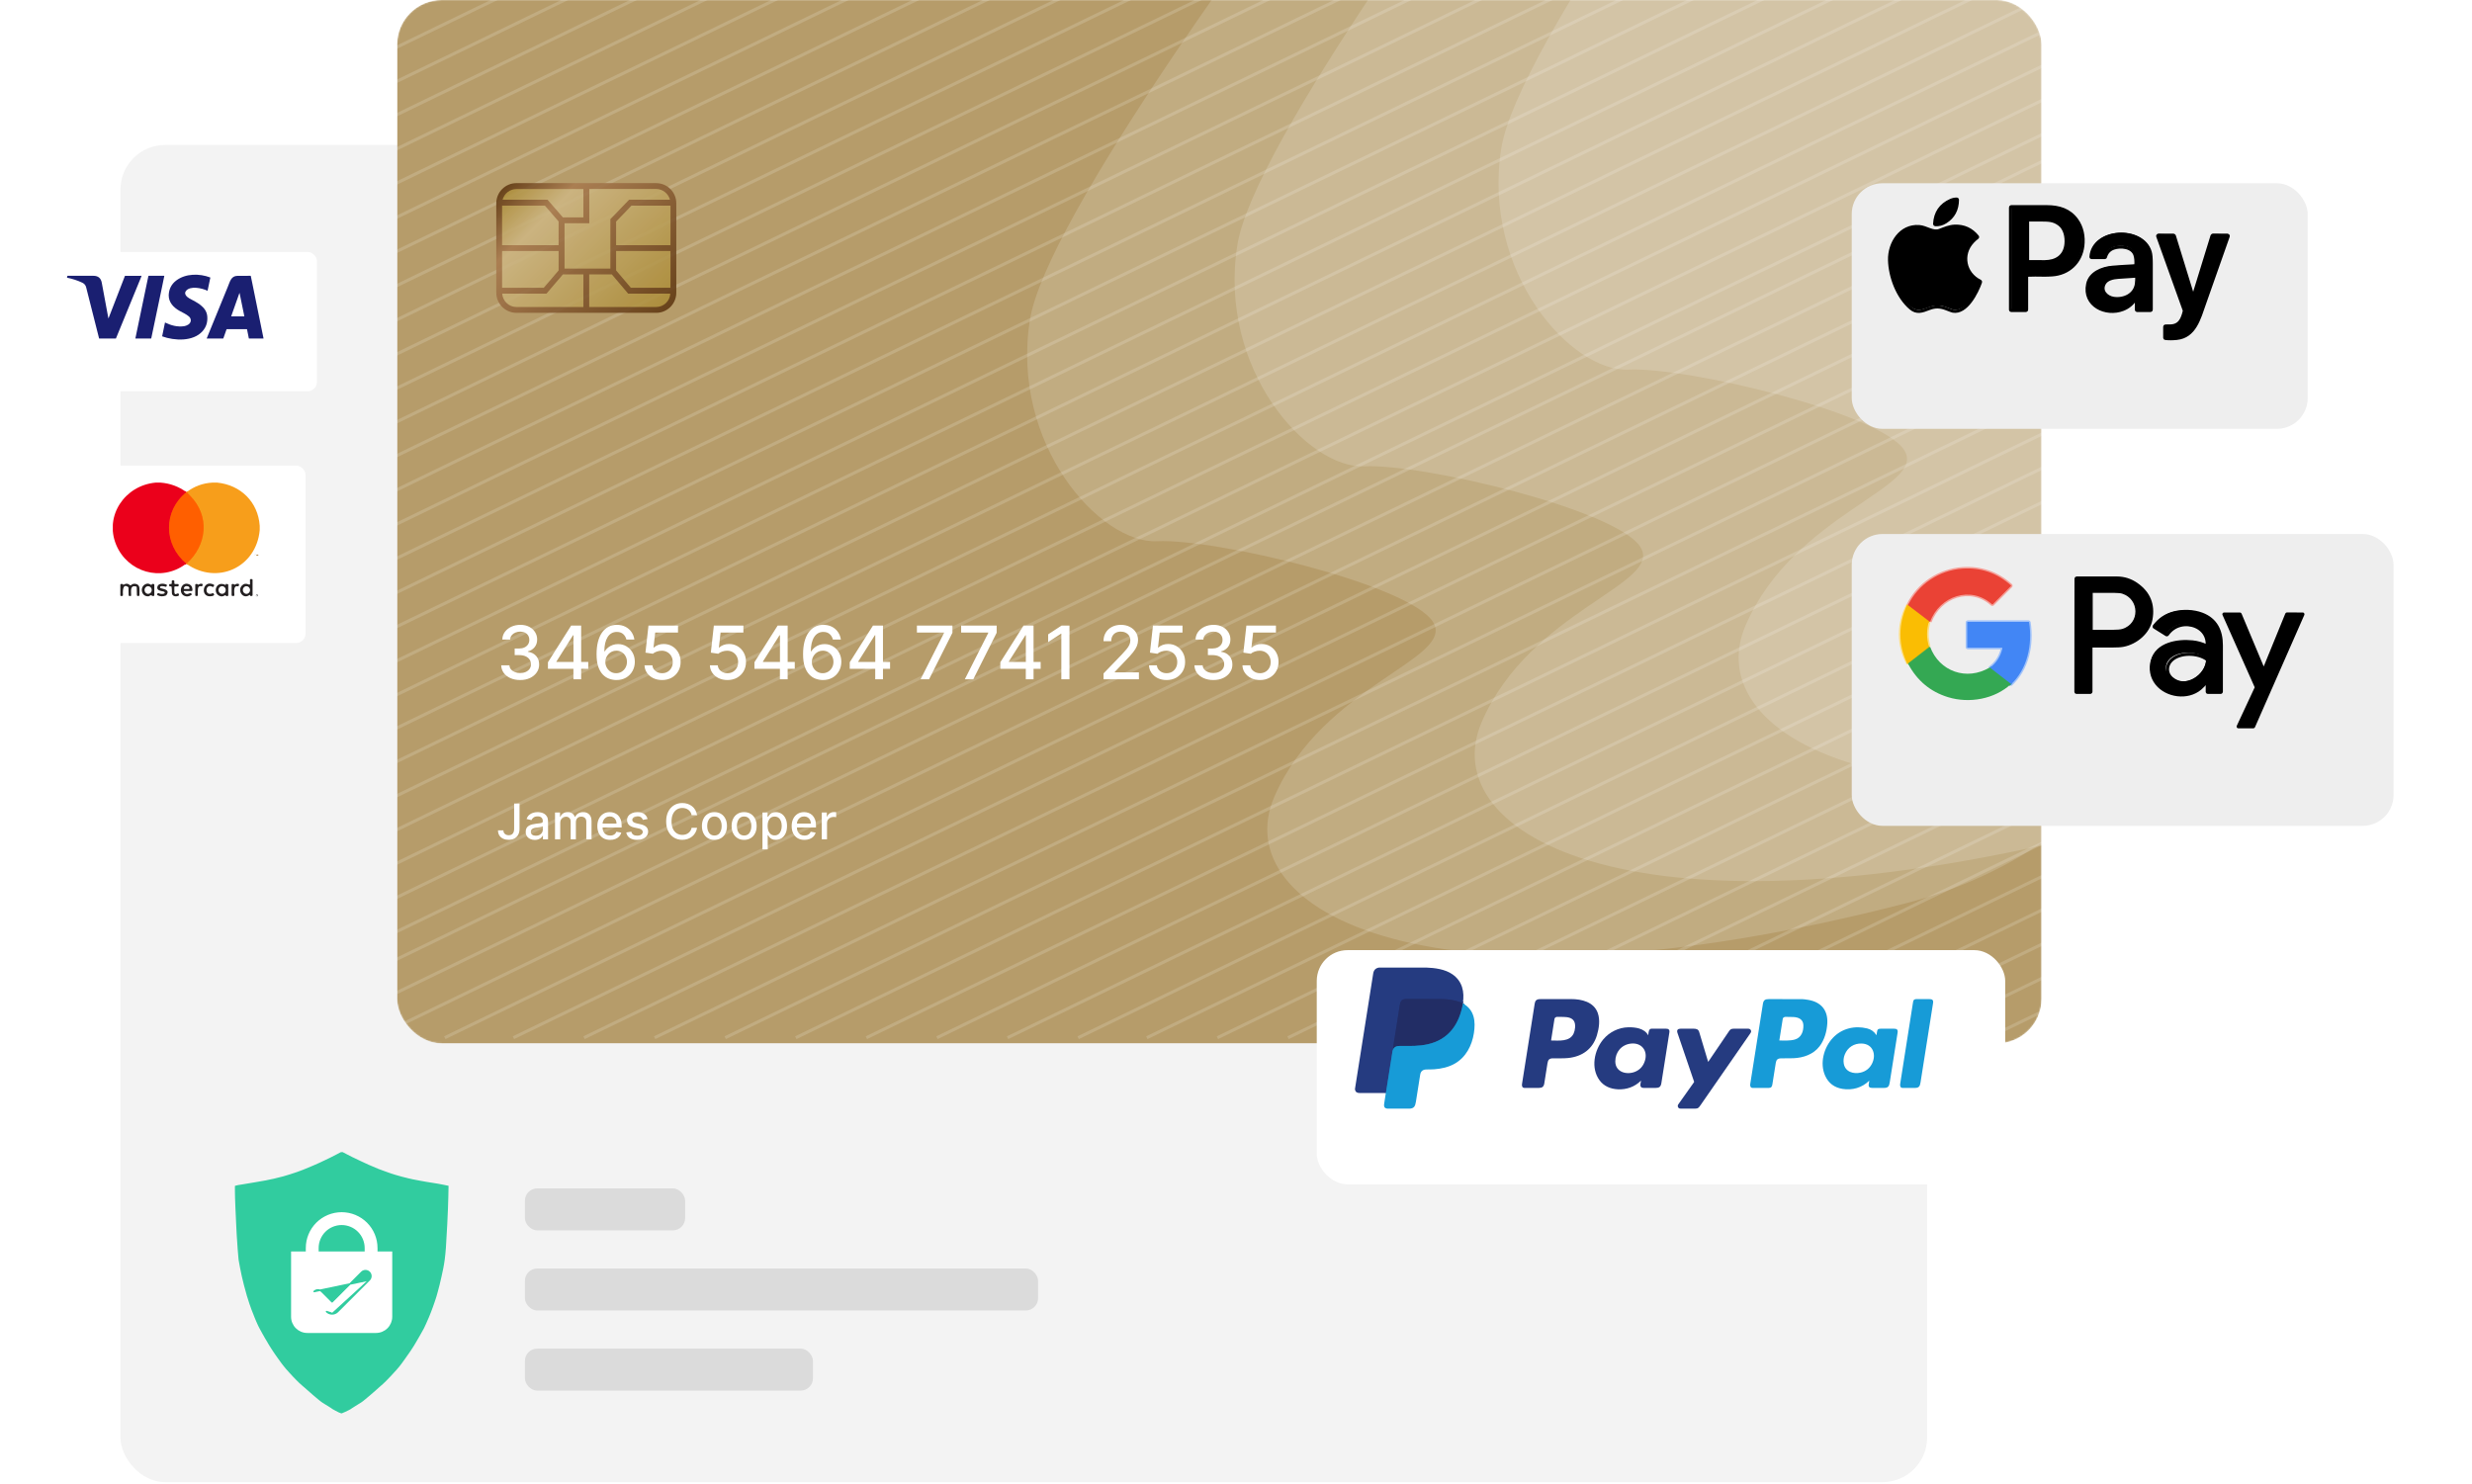 <svg width="1606" height="964" viewBox="0 0 1606 964" fill="none" xmlns="http://www.w3.org/2000/svg">
<rect x="78.254" y="94.197" width="1173.75" height="868.845" rx="29" fill="#F3F3F3"/>
<mask id="mask0_196_1003" style="mask-type:alpha" maskUnits="userSpaceOnUse" x="257" y="0" width="1070" height="678">
<rect x="257.972" width="1068.39" height="677.971" rx="29" fill="#B69C6A"/>
</mask>
<g mask="url(#mask0_196_1003)">
<rect x="257.972" width="1068.39" height="677.971" rx="29" fill="#B69C6A"/>
<path d="M669.141 207.728C679.435 143.05 824.691 -56.204 896.032 -147.746L1003.71 -234.794L1532.6 -8.45C1538.7 163.051 1488.51 522.183 1238.98 586.7C927.062 667.347 796.394 590.792 827.887 517.759C859.38 444.725 946.563 428.145 930.84 403.894C915.118 379.643 788.818 349.801 751.8 351.656C714.783 353.511 656.274 288.575 669.141 207.728Z" fill="white" fill-opacity="0.16"/>
<path d="M803.897 159.07C814.191 94.392 959.447 -104.861 1030.79 -196.403L1138.47 -283.451L1667.36 -57.107C1673.45 114.394 1623.26 473.526 1373.73 538.043C1061.82 618.689 931.15 542.135 962.643 469.101C994.136 396.068 1081.32 379.487 1065.6 355.237C1049.87 330.986 923.574 301.144 886.556 302.999C849.538 304.854 791.03 239.918 803.897 159.07Z" fill="white" fill-opacity="0.16"/>
<path d="M975.371 96.223C985.665 31.545 1130.92 -167.709 1202.26 -259.251L1309.94 -346.299L1838.83 -119.955C1844.93 51.546 1794.74 410.678 1545.21 475.195C1233.29 555.842 1102.62 479.287 1134.12 406.254C1165.61 333.22 1252.79 316.64 1237.07 292.389C1221.35 268.138 1095.05 238.297 1058.03 240.151C1021.01 242.006 962.504 177.07 975.371 96.223Z" fill="white" fill-opacity="0.16"/>
<path d="M-1115.32 674.254L280.282 -2.479" stroke="white" stroke-opacity="0.16" stroke-width="2"/>
<path d="M152.619 674.254L1548.22 -2.479" stroke="white" stroke-opacity="0.16" stroke-width="2"/>
<path d="M-477.014 674.254L919.831 -2.479" stroke="white" stroke-opacity="0.16" stroke-width="2"/>
<path d="M790.929 674.254L2187.77 -2.479" stroke="white" stroke-opacity="0.16" stroke-width="2"/>
<path d="M-796.788 674.254L600.056 -2.479" stroke="white" stroke-opacity="0.16" stroke-width="2"/>
<path d="M471.154 674.254L1868 -2.479" stroke="white" stroke-opacity="0.16" stroke-width="2"/>
<path d="M-157.239 674.254L1238.37 -2.479" stroke="white" stroke-opacity="0.16" stroke-width="2"/>
<path d="M1110.7 674.254L2506.31 -2.479" stroke="white" stroke-opacity="0.16" stroke-width="2"/>
<path d="M-1070.7 674.254L326.14 -2.479" stroke="white" stroke-opacity="0.16" stroke-width="2"/>
<path d="M197.239 674.254L1594.08 -2.479" stroke="white" stroke-opacity="0.16" stroke-width="2"/>
<path d="M-431.154 674.254L965.69 -2.479" stroke="white" stroke-opacity="0.16" stroke-width="2"/>
<path d="M836.788 674.254L2233.63 -2.479" stroke="white" stroke-opacity="0.16" stroke-width="2"/>
<path d="M-750.93 674.254L645.915 -2.479" stroke="white" stroke-opacity="0.16" stroke-width="2"/>
<path d="M517.014 674.254L1913.86 -2.479" stroke="white" stroke-opacity="0.16" stroke-width="2"/>
<path d="M-112.62 674.254L1284.22 -2.479" stroke="white" stroke-opacity="0.16" stroke-width="2"/>
<path d="M1155.32 674.254L2552.17 -2.479" stroke="white" stroke-opacity="0.16" stroke-width="2"/>
<path d="M-1024.84 674.254L372 -2.479" stroke="white" stroke-opacity="0.16" stroke-width="2"/>
<path d="M243.099 674.254L1639.94 -2.479" stroke="white" stroke-opacity="0.16" stroke-width="2"/>
<path d="M-385.296 674.254L1011.55 -2.479" stroke="white" stroke-opacity="0.16" stroke-width="2"/>
<path d="M882.647 674.254L2279.49 -2.479" stroke="white" stroke-opacity="0.16" stroke-width="2"/>
<path d="M-705.07 674.254L691.774 -2.479" stroke="white" stroke-opacity="0.16" stroke-width="2"/>
<path d="M562.873 674.254L1959.72 -2.479" stroke="white" stroke-opacity="0.16" stroke-width="2"/>
<path d="M-66.761 674.254L1330.08 -2.479" stroke="white" stroke-opacity="0.16" stroke-width="2"/>
<path d="M1201.18 674.254L2598.03 -2.479" stroke="white" stroke-opacity="0.16" stroke-width="2"/>
<path d="M-978.985 674.254L416.62 -2.479" stroke="white" stroke-opacity="0.16" stroke-width="2"/>
<path d="M288.958 674.254L1684.56 -2.479" stroke="white" stroke-opacity="0.16" stroke-width="2"/>
<path d="M-339.437 674.254L1057.41 -2.479" stroke="white" stroke-opacity="0.16" stroke-width="2"/>
<path d="M928.507 674.254L2325.35 -2.479" stroke="white" stroke-opacity="0.16" stroke-width="2"/>
<path d="M-659.211 674.254L737.634 -2.479" stroke="white" stroke-opacity="0.16" stroke-width="2"/>
<path d="M608.732 674.254L2005.58 -2.479" stroke="white" stroke-opacity="0.16" stroke-width="2"/>
<path d="M-20.901 674.254L1374.7 -2.479" stroke="white" stroke-opacity="0.16" stroke-width="2"/>
<path d="M1247.04 674.254L2642.65 -2.479" stroke="white" stroke-opacity="0.16" stroke-width="2"/>
<path d="M-934.366 674.254L462.478 -2.479" stroke="white" stroke-opacity="0.16" stroke-width="2"/>
<path d="M333.577 674.254L1730.42 -2.479" stroke="white" stroke-opacity="0.16" stroke-width="2"/>
<path d="M-293.577 674.254L1103.27 -2.479" stroke="white" stroke-opacity="0.16" stroke-width="2"/>
<path d="M974.365 674.254L2371.21 -2.479" stroke="white" stroke-opacity="0.16" stroke-width="2"/>
<path d="M-613.352 674.254L783.493 -2.479" stroke="white" stroke-opacity="0.16" stroke-width="2"/>
<path d="M654.591 674.254L2051.44 -2.479" stroke="white" stroke-opacity="0.16" stroke-width="2"/>
<path d="M23.719 674.254L1420.56 -2.479" stroke="white" stroke-opacity="0.16" stroke-width="2"/>
<path d="M1291.66 674.254L2688.51 -2.479" stroke="white" stroke-opacity="0.16" stroke-width="2"/>
<path d="M-888.507 674.254L508.338 -2.479" stroke="white" stroke-opacity="0.16" stroke-width="2"/>
<path d="M379.437 674.254L1776.28 -2.479" stroke="white" stroke-opacity="0.16" stroke-width="2"/>
<path d="M-247.718 674.254L1149.13 -2.479" stroke="white" stroke-opacity="0.16" stroke-width="2"/>
<path d="M1020.22 674.254L2417.07 -2.479" stroke="white" stroke-opacity="0.16" stroke-width="2"/>
<path d="M-567.493 674.254L828.112 -2.479" stroke="white" stroke-opacity="0.16" stroke-width="2"/>
<path d="M700.45 674.254L2096.06 -2.479" stroke="white" stroke-opacity="0.16" stroke-width="2"/>
<path d="M69.577 674.254L1466.42 -2.479" stroke="white" stroke-opacity="0.16" stroke-width="2"/>
<path d="M-842.647 674.254L554.197 -2.479" stroke="white" stroke-opacity="0.16" stroke-width="2"/>
<path d="M425.296 674.254L1822.14 -2.479" stroke="white" stroke-opacity="0.16" stroke-width="2"/>
<path d="M-201.859 674.254L1193.75 -2.479" stroke="white" stroke-opacity="0.16" stroke-width="2"/>
<path d="M1066.08 674.254L2461.69 -2.479" stroke="white" stroke-opacity="0.16" stroke-width="2"/>
<path d="M-522.873 674.254L873.971 -2.479" stroke="white" stroke-opacity="0.16" stroke-width="2"/>
<path d="M745.07 674.254L2141.91 -2.479" stroke="white" stroke-opacity="0.16" stroke-width="2"/>
<path d="M115.437 674.254L1512.28 -2.479" stroke="white" stroke-opacity="0.16" stroke-width="2"/>
<g opacity="0.9">
<path d="M335.543 201.376C329.361 201.376 324.314 196.329 324.314 190.147V132.109C324.314 125.927 329.361 120.88 335.543 120.88H426.259C432.442 120.88 437.488 125.927 437.488 132.109V190.147C437.488 196.329 432.442 201.376 426.259 201.376H335.543Z" fill="url(#paint0_linear_196_1003)"/>
<path d="M439.381 190.146V132.108C439.381 124.853 433.514 118.986 426.259 118.986H335.543C328.289 118.986 322.422 124.853 322.422 132.108V190.146C322.422 197.401 328.289 203.267 335.543 203.267H426.259C433.514 203.331 439.381 197.401 439.381 190.146ZM426.259 199.482H382.794V178.286H397.493L408.091 190.777H435.47C435.217 195.634 431.18 199.482 426.259 199.482ZM326.207 186.992V163.082H362.922V175.699L353.27 186.992H326.207ZM362.922 143.905V159.297H326.207V133.622H354.027L362.922 143.905ZM435.596 133.622V159.297H400.268V143.968L410.236 133.622H435.596ZM435.596 163.082V186.992H409.857L400.268 175.699V163.082H435.596ZM435.28 129.774H408.722L396.546 142.391V174.501H366.77V145.04H382.857V122.771H426.322C430.612 122.834 434.208 125.799 435.28 129.774ZM335.543 122.834H379.009V141.255H365.698L355.731 129.774H326.522C327.595 125.799 331.191 122.834 335.543 122.834ZM326.27 190.777H355.037L365.698 178.286H379.009V199.482H335.543C330.623 199.482 326.585 195.634 326.27 190.777Z" fill="url(#paint1_linear_196_1003)"/>
</g>
<path d="M337.933 441.857C335.592 441.857 333.501 441.454 331.661 440.647C329.831 439.84 328.382 438.721 327.314 437.289C326.257 435.846 325.689 434.175 325.609 432.278H330.962C331.03 433.312 331.376 434.209 332.001 434.971C332.638 435.721 333.467 436.3 334.49 436.709C335.513 437.119 336.649 437.323 337.899 437.323C339.274 437.323 340.49 437.084 341.547 436.607C342.615 436.13 343.45 435.465 344.053 434.613C344.655 433.749 344.956 432.755 344.956 431.63C344.956 430.459 344.655 429.431 344.053 428.545C343.462 427.647 342.592 426.942 341.445 426.431C340.308 425.92 338.933 425.664 337.32 425.664H334.371V421.369H337.32C338.615 421.369 339.751 421.136 340.729 420.67C341.717 420.204 342.49 419.556 343.047 418.726C343.604 417.886 343.882 416.903 343.882 415.778C343.882 414.698 343.638 413.761 343.149 412.965C342.672 412.158 341.99 411.528 341.104 411.073C340.229 410.619 339.195 410.391 338.001 410.391C336.865 410.391 335.803 410.601 334.814 411.022C333.837 411.431 333.041 412.022 332.428 412.795C331.814 413.556 331.484 414.471 331.439 415.539H326.342C326.399 413.653 326.956 411.994 328.013 410.562C329.081 409.13 330.49 408.011 332.24 407.204C333.99 406.397 335.933 405.994 338.07 405.994C340.308 405.994 342.24 406.431 343.865 407.306C345.501 408.17 346.763 409.323 347.649 410.766C348.547 412.209 348.99 413.789 348.979 415.505C348.99 417.459 348.445 419.119 347.342 420.482C346.251 421.846 344.797 422.761 342.979 423.226V423.499C345.297 423.851 347.092 424.772 348.365 426.261C349.649 427.749 350.286 429.596 350.274 431.8C350.286 433.721 349.751 435.442 348.672 436.965C347.604 438.488 346.143 439.687 344.291 440.562C342.439 441.425 340.32 441.857 337.933 441.857ZM355.984 434.562V430.3L371.07 406.471H374.428V412.744H372.297L361.507 429.823V430.096H382.183V434.562H355.984ZM372.536 441.38V433.266L372.57 431.323V406.471H377.564V441.38H372.536ZM400.311 441.857C398.754 441.834 397.22 441.55 395.709 441.005C394.209 440.459 392.845 439.55 391.618 438.278C390.391 437.005 389.408 435.295 388.669 433.147C387.942 430.999 387.578 428.317 387.578 425.101C387.578 422.056 387.879 419.351 388.482 416.988C389.095 414.624 389.976 412.63 391.124 411.005C392.271 409.369 393.658 408.124 395.283 407.272C396.908 406.42 398.732 405.994 400.754 405.994C402.834 405.994 404.68 406.403 406.294 407.221C407.908 408.039 409.214 409.17 410.214 410.613C411.226 412.056 411.868 413.698 412.141 415.539H406.942C406.589 414.084 405.891 412.897 404.845 411.976C403.8 411.056 402.436 410.596 400.754 410.596C398.197 410.596 396.203 411.709 394.771 413.937C393.351 416.164 392.635 419.261 392.624 423.226H392.879C393.482 422.238 394.22 421.397 395.095 420.704C395.982 419.999 396.97 419.459 398.061 419.084C399.163 418.698 400.322 418.505 401.538 418.505C403.561 418.505 405.391 418.999 407.027 419.988C408.675 420.965 409.987 422.317 410.964 424.045C411.942 425.772 412.43 427.749 412.43 429.976C412.43 432.204 411.925 434.221 410.913 436.028C409.913 437.834 408.504 439.266 406.686 440.323C404.868 441.369 402.743 441.88 400.311 441.857ZM400.294 437.425C401.635 437.425 402.834 437.096 403.891 436.437C404.947 435.778 405.783 434.891 406.396 433.778C407.01 432.664 407.317 431.42 407.317 430.045C407.317 428.704 407.016 427.482 406.413 426.38C405.822 425.278 405.004 424.403 403.959 423.755C402.925 423.107 401.743 422.783 400.413 422.783C399.402 422.783 398.464 422.976 397.601 423.363C396.749 423.749 395.999 424.283 395.351 424.965C394.703 425.647 394.192 426.431 393.817 427.317C393.453 428.192 393.271 429.119 393.271 430.096C393.271 431.403 393.572 432.613 394.175 433.726C394.788 434.84 395.624 435.738 396.68 436.42C397.749 437.09 398.953 437.425 400.294 437.425ZM430.162 441.857C428.026 441.857 426.105 441.448 424.401 440.63C422.707 439.8 421.355 438.664 420.344 437.221C419.332 435.778 418.793 434.13 418.724 432.278H423.838C423.963 433.778 424.628 435.011 425.832 435.976C427.037 436.942 428.48 437.425 430.162 437.425C431.503 437.425 432.69 437.119 433.724 436.505C434.77 435.88 435.588 435.022 436.179 433.931C436.781 432.84 437.082 431.596 437.082 430.198C437.082 428.778 436.776 427.511 436.162 426.397C435.548 425.283 434.702 424.408 433.622 423.772C432.554 423.136 431.327 422.812 429.94 422.8C428.884 422.8 427.821 422.982 426.753 423.346C425.685 423.709 424.821 424.187 424.162 424.778L419.338 424.062L421.298 406.471H440.491V410.988H425.679L424.571 420.755H424.776C425.457 420.096 426.361 419.545 427.486 419.101C428.622 418.658 429.838 418.437 431.134 418.437C433.259 418.437 435.151 418.942 436.81 419.954C438.48 420.965 439.793 422.346 440.747 424.096C441.713 425.834 442.19 427.834 442.179 430.096C442.19 432.357 441.679 434.374 440.645 436.147C439.622 437.92 438.202 439.317 436.384 440.34C434.577 441.351 432.503 441.857 430.162 441.857ZM472.631 441.857C470.494 441.857 468.574 441.448 466.869 440.63C465.176 439.8 463.824 438.664 462.812 437.221C461.801 435.778 461.261 434.13 461.193 432.278H466.307C466.432 433.778 467.097 435.011 468.301 435.976C469.506 436.942 470.949 437.425 472.631 437.425C473.972 437.425 475.159 437.119 476.193 436.505C477.239 435.88 478.057 435.022 478.648 433.931C479.25 432.84 479.551 431.596 479.551 430.198C479.551 428.778 479.244 427.511 478.631 426.397C478.017 425.283 477.17 424.408 476.091 423.772C475.023 423.136 473.795 422.812 472.409 422.8C471.352 422.8 470.29 422.982 469.222 423.346C468.153 423.709 467.29 424.187 466.631 424.778L461.807 424.062L463.767 406.471H482.96V410.988H468.148L467.04 420.755H467.244C467.926 420.096 468.83 419.545 469.955 419.101C471.091 418.658 472.307 418.437 473.602 418.437C475.727 418.437 477.619 418.942 479.278 419.954C480.949 420.965 482.261 422.346 483.216 424.096C484.182 425.834 484.659 427.834 484.648 430.096C484.659 432.357 484.148 434.374 483.114 436.147C482.091 437.92 480.67 439.317 478.852 440.34C477.045 441.351 474.972 441.857 472.631 441.857ZM490.141 434.562V430.3L505.226 406.471H508.584V412.744H506.453L495.663 429.823V430.096H516.339V434.562H490.141ZM506.692 441.38V433.266L506.726 431.323V406.471H511.72V441.38H506.692ZM534.467 441.857C532.911 441.834 531.376 441.55 529.865 441.005C528.365 440.459 527.001 439.55 525.774 438.278C524.547 437.005 523.564 435.295 522.825 433.147C522.098 430.999 521.734 428.317 521.734 425.101C521.734 422.056 522.036 419.351 522.638 416.988C523.251 414.624 524.132 412.63 525.28 411.005C526.428 409.369 527.814 408.124 529.439 407.272C531.064 406.42 532.888 405.994 534.911 405.994C536.99 405.994 538.837 406.403 540.45 407.221C542.064 408.039 543.371 409.17 544.371 410.613C545.382 412.056 546.024 413.698 546.297 415.539H541.098C540.746 414.084 540.047 412.897 539.001 411.976C537.956 411.056 536.592 410.596 534.911 410.596C532.354 410.596 530.359 411.709 528.928 413.937C527.507 416.164 526.791 419.261 526.78 423.226H527.036C527.638 422.238 528.376 421.397 529.251 420.704C530.138 419.999 531.126 419.459 532.217 419.084C533.32 418.698 534.479 418.505 535.695 418.505C537.717 418.505 539.547 418.999 541.183 419.988C542.831 420.965 544.143 422.317 545.121 424.045C546.098 425.772 546.587 427.749 546.587 429.976C546.587 432.204 546.081 434.221 545.07 436.028C544.07 437.834 542.661 439.266 540.842 440.323C539.024 441.369 536.899 441.88 534.467 441.857ZM534.45 437.425C535.791 437.425 536.99 437.096 538.047 436.437C539.104 435.778 539.939 434.891 540.553 433.778C541.166 432.664 541.473 431.42 541.473 430.045C541.473 428.704 541.172 427.482 540.57 426.38C539.979 425.278 539.161 424.403 538.115 423.755C537.081 423.107 535.899 422.783 534.57 422.783C533.558 422.783 532.621 422.976 531.757 423.363C530.905 423.749 530.155 424.283 529.507 424.965C528.859 425.647 528.348 426.431 527.973 427.317C527.609 428.192 527.428 429.119 527.428 430.096C527.428 431.403 527.729 432.613 528.331 433.726C528.945 434.84 529.78 435.738 530.837 436.42C531.905 437.09 533.109 437.425 534.45 437.425ZM552.062 434.562V430.3L567.148 406.471H570.506V412.744H568.375L557.585 429.823V430.096H578.261V434.562H552.062ZM568.614 441.38V433.266L568.648 431.323V406.471H573.642V441.38H568.614ZM598.081 441.38L613.32 411.244V410.988H595.695V406.471H618.774V411.141L603.587 441.38H598.081ZM626.815 441.38L642.054 411.244V410.988H624.429V406.471H647.509V411.141L632.321 441.38H626.815ZM649.891 434.562V430.3L664.976 406.471H668.334V412.744H666.203L655.413 429.823V430.096H676.089V434.562H649.891ZM666.442 441.38V433.266L666.476 431.323V406.471H671.47V441.38H666.442ZM694.805 406.471V441.38H689.521V411.755H689.317L680.964 417.209V412.164L689.675 406.471H694.805ZM716.952 441.38V437.562L728.764 425.323C730.026 423.994 731.065 422.829 731.884 421.829C732.713 420.817 733.332 419.857 733.741 418.948C734.151 418.039 734.355 417.073 734.355 416.05C734.355 414.891 734.082 413.891 733.537 413.05C732.991 412.198 732.247 411.545 731.304 411.09C730.361 410.624 729.298 410.391 728.116 410.391C726.866 410.391 725.776 410.647 724.844 411.158C723.912 411.67 723.196 412.391 722.696 413.323C722.196 414.255 721.946 415.346 721.946 416.596H716.918C716.918 414.471 717.406 412.613 718.384 411.022C719.361 409.431 720.702 408.198 722.406 407.323C724.111 406.437 726.048 405.994 728.219 405.994C730.412 405.994 732.344 406.431 734.014 407.306C735.696 408.17 737.009 409.351 737.952 410.851C738.895 412.34 739.366 414.022 739.366 415.897C739.366 417.192 739.122 418.459 738.634 419.698C738.156 420.937 737.321 422.317 736.128 423.84C734.935 425.351 733.276 427.187 731.151 429.346L724.213 436.607V436.863H739.929V441.38H716.952ZM757.912 441.857C755.776 441.857 753.855 441.448 752.151 440.63C750.457 439.8 749.105 438.664 748.094 437.221C747.082 435.778 746.543 434.13 746.474 432.278H751.588C751.713 433.778 752.378 435.011 753.582 435.976C754.787 436.942 756.23 437.425 757.912 437.425C759.253 437.425 760.44 437.119 761.474 436.505C762.52 435.88 763.338 435.022 763.929 433.931C764.531 432.84 764.832 431.596 764.832 430.198C764.832 428.778 764.526 427.511 763.912 426.397C763.298 425.283 762.452 424.408 761.372 423.772C760.304 423.136 759.077 422.812 757.69 422.8C756.634 422.8 755.571 422.982 754.503 423.346C753.435 423.709 752.571 424.187 751.912 424.778L747.088 424.062L749.048 406.471H768.241V410.988H753.429L752.321 420.755H752.526C753.207 420.096 754.111 419.545 755.236 419.101C756.372 418.658 757.588 418.437 758.884 418.437C761.009 418.437 762.901 418.942 764.56 419.954C766.23 420.965 767.543 422.346 768.497 424.096C769.463 425.834 769.94 427.834 769.929 430.096C769.94 432.357 769.429 434.374 768.395 436.147C767.372 437.92 765.952 439.317 764.134 440.34C762.327 441.351 760.253 441.857 757.912 441.857ZM788.308 441.857C785.967 441.857 783.876 441.454 782.036 440.647C780.206 439.84 778.757 438.721 777.689 437.289C776.632 435.846 776.064 434.175 775.984 432.278H781.337C781.405 433.312 781.751 434.209 782.376 434.971C783.013 435.721 783.842 436.3 784.865 436.709C785.888 437.119 787.024 437.323 788.274 437.323C789.649 437.323 790.865 437.084 791.922 436.607C792.99 436.13 793.825 435.465 794.428 434.613C795.03 433.749 795.331 432.755 795.331 431.63C795.331 430.459 795.03 429.431 794.428 428.545C793.837 427.647 792.967 426.942 791.82 426.431C790.683 425.92 789.308 425.664 787.695 425.664H784.746V421.369H787.695C788.99 421.369 790.126 421.136 791.104 420.67C792.092 420.204 792.865 419.556 793.422 418.726C793.979 417.886 794.257 416.903 794.257 415.778C794.257 414.698 794.013 413.761 793.524 412.965C793.047 412.158 792.365 411.528 791.479 411.073C790.604 410.619 789.57 410.391 788.376 410.391C787.24 410.391 786.178 410.601 785.189 411.022C784.212 411.431 783.416 412.022 782.803 412.795C782.189 413.556 781.859 414.471 781.814 415.539H776.717C776.774 413.653 777.331 411.994 778.388 410.562C779.456 409.13 780.865 408.011 782.615 407.204C784.365 406.397 786.308 405.994 788.445 405.994C790.683 405.994 792.615 406.431 794.24 407.306C795.876 408.17 797.138 409.323 798.024 410.766C798.922 412.209 799.365 413.789 799.354 415.505C799.365 417.459 798.82 419.119 797.717 420.482C796.626 421.846 795.172 422.761 793.354 423.226V423.499C795.672 423.851 797.467 424.772 798.74 426.261C800.024 427.749 800.661 429.596 800.649 431.8C800.661 433.721 800.126 435.442 799.047 436.965C797.979 438.488 796.518 439.687 794.666 440.562C792.814 441.425 790.695 441.857 788.308 441.857ZM818.615 441.857C816.479 441.857 814.558 441.448 812.854 440.63C811.161 439.8 809.808 438.664 808.797 437.221C807.786 435.778 807.246 434.13 807.178 432.278H812.291C812.416 433.778 813.081 435.011 814.286 435.976C815.49 436.942 816.933 437.425 818.615 437.425C819.956 437.425 821.143 437.119 822.178 436.505C823.223 435.88 824.041 435.022 824.632 433.931C825.234 432.84 825.536 431.596 825.536 430.198C825.536 428.778 825.229 427.511 824.615 426.397C824.001 425.283 823.155 424.408 822.075 423.772C821.007 423.136 819.78 422.812 818.393 422.8C817.337 422.8 816.274 422.982 815.206 423.346C814.138 423.709 813.274 424.187 812.615 424.778L807.791 424.062L809.751 406.471H828.945V410.988H814.132L813.024 420.755H813.229C813.911 420.096 814.814 419.545 815.939 419.101C817.075 418.658 818.291 418.437 819.587 418.437C821.712 418.437 823.604 418.942 825.263 419.954C826.933 420.965 828.246 422.346 829.2 424.096C830.166 425.834 830.643 427.834 830.632 430.096C830.643 432.357 830.132 434.374 829.098 436.147C828.075 437.92 826.655 439.317 824.837 440.34C823.03 441.351 820.956 441.857 818.615 441.857Z" fill="white"/>
<path d="M334.024 522.093H337.524V538.593C337.524 540.086 337.229 541.362 336.638 542.423C336.054 543.484 335.232 544.294 334.172 544.855C333.111 545.408 331.869 545.684 330.445 545.684C329.134 545.684 327.956 545.446 326.911 544.968C325.873 544.491 325.051 543.798 324.445 542.889C323.846 541.972 323.547 540.859 323.547 539.548H327.036C327.036 540.192 327.183 540.749 327.479 541.218C327.782 541.688 328.195 542.056 328.717 542.321C329.248 542.578 329.854 542.707 330.536 542.707C331.278 542.707 331.907 542.552 332.422 542.241C332.945 541.923 333.342 541.457 333.615 540.843C333.888 540.23 334.024 539.48 334.024 538.593V522.093ZM347.442 545.753C346.336 545.753 345.336 545.548 344.442 545.139C343.548 544.722 342.839 544.12 342.317 543.332C341.802 542.544 341.544 541.578 341.544 540.434C341.544 539.45 341.733 538.639 342.112 538.003C342.491 537.366 343.002 536.862 343.646 536.491C344.29 536.12 345.01 535.84 345.805 535.65C346.601 535.461 347.411 535.317 348.237 535.218C349.283 535.097 350.131 534.999 350.783 534.923C351.434 534.84 351.908 534.707 352.203 534.525C352.499 534.343 352.646 534.048 352.646 533.639V533.559C352.646 532.567 352.366 531.798 351.805 531.253C351.252 530.707 350.427 530.434 349.328 530.434C348.184 530.434 347.283 530.688 346.624 531.196C345.972 531.696 345.521 532.253 345.271 532.866L342.078 532.139C342.457 531.078 343.01 530.222 343.737 529.571C344.472 528.912 345.317 528.434 346.271 528.139C347.226 527.836 348.23 527.684 349.283 527.684C349.98 527.684 350.718 527.768 351.499 527.934C352.286 528.093 353.021 528.389 353.703 528.821C354.393 529.253 354.957 529.87 355.396 530.673C355.836 531.468 356.055 532.503 356.055 533.775V545.366H352.737V542.98H352.601C352.381 543.419 352.052 543.851 351.612 544.275C351.173 544.7 350.608 545.052 349.919 545.332C349.23 545.612 348.404 545.753 347.442 545.753ZM348.18 543.025C349.12 543.025 349.923 542.84 350.589 542.468C351.264 542.097 351.775 541.612 352.124 541.014C352.48 540.408 352.658 539.76 352.658 539.071V536.821C352.536 536.942 352.302 537.056 351.953 537.162C351.612 537.26 351.222 537.347 350.783 537.423C350.343 537.491 349.915 537.556 349.499 537.616C349.082 537.669 348.733 537.715 348.453 537.753C347.794 537.836 347.192 537.976 346.646 538.173C346.108 538.37 345.677 538.654 345.351 539.025C345.033 539.389 344.874 539.874 344.874 540.48C344.874 541.321 345.184 541.957 345.805 542.389C346.427 542.813 347.218 543.025 348.18 543.025ZM360.581 545.366V527.912H363.842V530.753H364.058C364.422 529.79 365.017 529.04 365.842 528.503C366.668 527.957 367.657 527.684 368.808 527.684C369.975 527.684 370.952 527.957 371.74 528.503C372.536 529.048 373.123 529.798 373.501 530.753H373.683C374.1 529.821 374.763 529.078 375.672 528.525C376.581 527.965 377.664 527.684 378.922 527.684C380.505 527.684 381.797 528.181 382.797 529.173C383.804 530.165 384.308 531.662 384.308 533.662V545.366H380.911V533.98C380.911 532.798 380.589 531.942 379.945 531.412C379.301 530.881 378.532 530.616 377.638 530.616C376.532 530.616 375.672 530.957 375.058 531.639C374.445 532.313 374.138 533.181 374.138 534.241V545.366H370.751V533.764C370.751 532.817 370.456 532.056 369.865 531.48C369.274 530.904 368.505 530.616 367.558 530.616C366.914 530.616 366.32 530.787 365.774 531.128C365.236 531.461 364.801 531.927 364.467 532.525C364.142 533.124 363.979 533.817 363.979 534.605V545.366H360.581ZM396.385 545.718C394.665 545.718 393.184 545.351 391.942 544.616C390.707 543.874 389.752 542.832 389.078 541.491C388.411 540.143 388.078 538.563 388.078 536.753C388.078 534.965 388.411 533.389 389.078 532.025C389.752 530.662 390.692 529.597 391.896 528.832C393.108 528.067 394.525 527.684 396.146 527.684C397.131 527.684 398.086 527.847 399.01 528.173C399.934 528.499 400.764 529.01 401.499 529.707C402.233 530.404 402.813 531.309 403.237 532.423C403.661 533.529 403.874 534.874 403.874 536.457V537.662H389.999V535.116H400.544C400.544 534.222 400.362 533.431 399.999 532.741C399.635 532.044 399.124 531.495 398.464 531.093C397.813 530.692 397.048 530.491 396.169 530.491C395.214 530.491 394.381 530.726 393.669 531.196C392.964 531.658 392.419 532.264 392.033 533.014C391.654 533.756 391.464 534.563 391.464 535.434V537.423C391.464 538.59 391.669 539.582 392.078 540.4C392.495 541.218 393.074 541.843 393.817 542.275C394.559 542.7 395.427 542.912 396.419 542.912C397.063 542.912 397.65 542.821 398.18 542.639C398.711 542.45 399.169 542.169 399.555 541.798C399.942 541.427 400.237 540.968 400.442 540.423L403.658 541.003C403.4 541.95 402.938 542.779 402.271 543.491C401.612 544.196 400.783 544.745 399.783 545.139C398.79 545.525 397.658 545.718 396.385 545.718ZM420.723 532.173L417.643 532.718C417.515 532.325 417.31 531.95 417.03 531.593C416.757 531.237 416.386 530.946 415.916 530.718C415.446 530.491 414.859 530.378 414.155 530.378C413.193 530.378 412.39 530.593 411.746 531.025C411.102 531.45 410.78 531.999 410.78 532.673C410.78 533.256 410.996 533.726 411.428 534.082C411.859 534.438 412.556 534.73 413.518 534.957L416.291 535.593C417.897 535.965 419.094 536.537 419.882 537.309C420.67 538.082 421.064 539.086 421.064 540.321C421.064 541.366 420.761 542.298 420.155 543.116C419.556 543.927 418.719 544.563 417.643 545.025C416.575 545.487 415.337 545.718 413.928 545.718C411.973 545.718 410.378 545.302 409.143 544.468C407.909 543.628 407.151 542.434 406.871 540.889L410.155 540.389C410.359 541.245 410.78 541.893 411.416 542.332C412.053 542.764 412.882 542.98 413.905 542.98C415.018 542.98 415.909 542.749 416.575 542.287C417.242 541.817 417.575 541.245 417.575 540.571C417.575 540.025 417.371 539.567 416.962 539.196C416.56 538.825 415.943 538.544 415.109 538.355L412.155 537.707C410.526 537.336 409.321 536.745 408.541 535.934C407.768 535.124 407.382 534.097 407.382 532.855C407.382 531.825 407.67 530.923 408.246 530.15C408.821 529.378 409.617 528.775 410.632 528.343C411.647 527.904 412.81 527.684 414.121 527.684C416.007 527.684 417.492 528.093 418.575 528.912C419.659 529.722 420.375 530.809 420.723 532.173ZM452.871 529.662H449.325C449.189 528.904 448.935 528.237 448.564 527.662C448.193 527.086 447.738 526.597 447.2 526.196C446.662 525.794 446.06 525.491 445.393 525.287C444.734 525.082 444.034 524.98 443.291 524.98C441.95 524.98 440.75 525.317 439.689 525.991C438.636 526.665 437.803 527.654 437.189 528.957C436.583 530.26 436.28 531.851 436.28 533.73C436.28 535.624 436.583 537.222 437.189 538.525C437.803 539.828 438.64 540.813 439.7 541.48C440.761 542.147 441.954 542.48 443.28 542.48C444.015 542.48 444.712 542.381 445.371 542.184C446.037 541.98 446.64 541.681 447.178 541.287C447.715 540.893 448.17 540.412 448.541 539.843C448.92 539.268 449.181 538.609 449.325 537.866L452.871 537.878C452.681 539.022 452.314 540.075 451.768 541.037C451.231 541.991 450.537 542.817 449.689 543.514C448.848 544.203 447.886 544.737 446.803 545.116C445.719 545.495 444.537 545.684 443.257 545.684C441.242 545.684 439.446 545.207 437.871 544.253C436.295 543.29 435.053 541.915 434.143 540.128C433.242 538.34 432.791 536.207 432.791 533.73C432.791 531.245 433.246 529.112 434.155 527.332C435.064 525.544 436.306 524.173 437.882 523.218C439.458 522.256 441.25 521.775 443.257 521.775C444.492 521.775 445.643 521.953 446.712 522.309C447.787 522.658 448.753 523.173 449.609 523.855C450.465 524.529 451.174 525.355 451.734 526.332C452.295 527.302 452.674 528.412 452.871 529.662ZM464.152 545.718C462.516 545.718 461.088 545.343 459.868 544.593C458.648 543.843 457.701 542.794 457.027 541.446C456.353 540.097 456.016 538.522 456.016 536.718C456.016 534.908 456.353 533.325 457.027 531.968C457.701 530.612 458.648 529.559 459.868 528.809C461.088 528.059 462.516 527.684 464.152 527.684C465.788 527.684 467.216 528.059 468.436 528.809C469.656 529.559 470.603 530.612 471.277 531.968C471.951 533.325 472.288 534.908 472.288 536.718C472.288 538.522 471.951 540.097 471.277 541.446C470.603 542.794 469.656 543.843 468.436 544.593C467.216 545.343 465.788 545.718 464.152 545.718ZM464.163 542.866C465.224 542.866 466.103 542.586 466.8 542.025C467.497 541.465 468.012 540.718 468.345 539.787C468.686 538.855 468.857 537.828 468.857 536.707C468.857 535.593 468.686 534.571 468.345 533.639C468.012 532.7 467.497 531.946 466.8 531.378C466.103 530.809 465.224 530.525 464.163 530.525C463.095 530.525 462.209 530.809 461.504 531.378C460.807 531.946 460.288 532.7 459.947 533.639C459.614 534.571 459.447 535.593 459.447 536.707C459.447 537.828 459.614 538.855 459.947 539.787C460.288 540.718 460.807 541.465 461.504 542.025C462.209 542.586 463.095 542.866 464.163 542.866ZM483.433 545.718C481.797 545.718 480.369 545.343 479.149 544.593C477.929 543.843 476.982 542.794 476.308 541.446C475.634 540.097 475.297 538.522 475.297 536.718C475.297 534.908 475.634 533.325 476.308 531.968C476.982 530.612 477.929 529.559 479.149 528.809C480.369 528.059 481.797 527.684 483.433 527.684C485.07 527.684 486.498 528.059 487.717 528.809C488.937 529.559 489.884 530.612 490.558 531.968C491.232 533.325 491.57 534.908 491.57 536.718C491.57 538.522 491.232 540.097 490.558 541.446C489.884 542.794 488.937 543.843 487.717 544.593C486.498 545.343 485.07 545.718 483.433 545.718ZM483.445 542.866C484.505 542.866 485.384 542.586 486.081 542.025C486.778 541.465 487.293 540.718 487.626 539.787C487.967 538.855 488.138 537.828 488.138 536.707C488.138 535.593 487.967 534.571 487.626 533.639C487.293 532.7 486.778 531.946 486.081 531.378C485.384 530.809 484.505 530.525 483.445 530.525C482.376 530.525 481.49 530.809 480.786 531.378C480.089 531.946 479.57 532.7 479.229 533.639C478.895 534.571 478.729 535.593 478.729 536.707C478.729 537.828 478.895 538.855 479.229 539.787C479.57 540.718 480.089 541.465 480.786 542.025C481.49 542.586 482.376 542.866 483.445 542.866ZM495.362 551.912V527.912H498.68V530.741H498.964C499.161 530.378 499.446 529.957 499.817 529.48C500.188 529.003 500.703 528.586 501.362 528.23C502.021 527.866 502.893 527.684 503.976 527.684C505.385 527.684 506.643 528.04 507.749 528.753C508.855 529.465 509.722 530.491 510.351 531.832C510.987 533.173 511.305 534.787 511.305 536.673C511.305 538.559 510.991 540.177 510.362 541.525C509.733 542.866 508.87 543.9 507.771 544.628C506.673 545.347 505.419 545.707 504.01 545.707C502.949 545.707 502.082 545.529 501.408 545.173C500.741 544.817 500.218 544.4 499.839 543.923C499.461 543.446 499.169 543.022 498.964 542.65H498.76V551.912H495.362ZM498.692 536.639C498.692 537.866 498.87 538.942 499.226 539.866C499.582 540.79 500.097 541.514 500.771 542.037C501.446 542.552 502.271 542.809 503.249 542.809C504.264 542.809 505.112 542.54 505.794 542.003C506.476 541.457 506.991 540.718 507.339 539.787C507.696 538.855 507.874 537.806 507.874 536.639C507.874 535.487 507.699 534.453 507.351 533.537C507.01 532.62 506.495 531.897 505.805 531.366C505.124 530.836 504.271 530.571 503.249 530.571C502.264 530.571 501.43 530.825 500.749 531.332C500.074 531.84 499.563 532.548 499.214 533.457C498.866 534.366 498.692 535.427 498.692 536.639ZM522.635 545.718C520.915 545.718 519.434 545.351 518.192 544.616C516.957 543.874 516.002 542.832 515.328 541.491C514.661 540.143 514.328 538.563 514.328 536.753C514.328 534.965 514.661 533.389 515.328 532.025C516.002 530.662 516.942 529.597 518.146 528.832C519.358 528.067 520.775 527.684 522.396 527.684C523.381 527.684 524.336 527.847 525.26 528.173C526.184 528.499 527.014 529.01 527.749 529.707C528.483 530.404 529.063 531.309 529.487 532.423C529.911 533.529 530.124 534.874 530.124 536.457V537.662H516.249V535.116H526.794C526.794 534.222 526.612 533.431 526.249 532.741C525.885 532.044 525.374 531.495 524.714 531.093C524.063 530.692 523.298 530.491 522.419 530.491C521.464 530.491 520.631 530.726 519.919 531.196C519.214 531.658 518.669 532.264 518.283 533.014C517.904 533.756 517.714 534.563 517.714 535.434V537.423C517.714 538.59 517.919 539.582 518.328 540.4C518.745 541.218 519.324 541.843 520.067 542.275C520.809 542.7 521.677 542.912 522.669 542.912C523.313 542.912 523.9 542.821 524.43 542.639C524.961 542.45 525.419 542.169 525.805 541.798C526.192 541.427 526.487 540.968 526.692 540.423L529.908 541.003C529.65 541.95 529.188 542.779 528.521 543.491C527.862 544.196 527.033 544.745 526.033 545.139C525.04 545.525 523.908 545.718 522.635 545.718ZM533.893 545.366V527.912H537.178V530.684H537.359C537.678 529.745 538.238 529.006 539.041 528.468C539.852 527.923 540.768 527.65 541.791 527.65C542.003 527.65 542.253 527.658 542.541 527.673C542.837 527.688 543.068 527.707 543.234 527.73V530.98C543.098 530.942 542.856 530.9 542.507 530.855C542.159 530.802 541.81 530.775 541.462 530.775C540.659 530.775 539.943 530.946 539.314 531.287C538.693 531.62 538.2 532.086 537.837 532.684C537.473 533.275 537.291 533.95 537.291 534.707V545.366H533.893Z" fill="white"/>
</g>
<g filter="url(#filter0_d_196_1003)">
<rect x="1190.03" y="98.065" width="296.225" height="159.586" rx="20" fill="#EEEEEE"/>
</g>
<path d="M1257.3 145.98C1259.74 146.151 1261.87 145.535 1264.01 144.198C1269.1 141.007 1271.66 136.216 1271.71 129.825C1271.71 129.764 1271.7 129.703 1271.68 129.647C1271.65 129.591 1271.62 129.539 1271.58 129.496C1271.54 129.452 1271.49 129.418 1271.43 129.394C1271.38 129.37 1271.32 129.358 1271.26 129.357C1269.92 129.342 1268.63 129.61 1267.37 130.163C1260.75 133.079 1257.25 138.189 1256.87 145.494C1256.86 145.615 1256.9 145.734 1256.98 145.825C1257.06 145.916 1257.18 145.971 1257.3 145.98ZM1317.09 178.836C1320.47 178.694 1323.85 178.674 1327.22 178.776C1329.34 178.841 1331.22 178.739 1333.24 178.605C1343.93 177.892 1351.87 170.476 1353.17 159.806C1353.9 153.803 1352.77 147.748 1349.24 142.874C1344.6 136.439 1337.79 134.305 1329.88 134.287C1322.09 134.272 1314.34 134.267 1306.64 134.273C1306.52 134.273 1306.4 134.322 1306.32 134.409C1306.23 134.495 1306.18 134.613 1306.18 134.736V201.273C1306.18 201.396 1306.23 201.513 1306.32 201.6C1306.4 201.687 1306.52 201.736 1306.64 201.736H1316.19C1316.31 201.736 1316.43 201.687 1316.51 201.6C1316.6 201.513 1316.65 201.396 1316.65 201.273V179.294C1316.65 179.175 1316.7 179.061 1316.78 178.975C1316.86 178.89 1316.97 178.84 1317.09 178.836ZM1253.34 200.5C1257.36 198.94 1260.67 199.153 1264.65 200.717C1266.92 201.609 1268.28 202.097 1268.75 202.18C1277.54 203.763 1284.41 189.941 1286.72 183.289C1286.76 183.182 1286.76 183.064 1286.72 182.959C1286.67 182.854 1286.59 182.769 1286.49 182.72C1276.46 177.855 1273.86 165.403 1281.61 157.099C1282.54 156.096 1283.55 155.188 1284.62 154.377C1284.67 154.339 1284.71 154.292 1284.74 154.238C1284.77 154.184 1284.79 154.124 1284.8 154.062C1284.81 154.001 1284.8 153.938 1284.79 153.878C1284.77 153.819 1284.74 153.763 1284.7 153.715C1280.86 148.959 1275.9 146.706 1269.83 146.956C1266.4 147.095 1263.15 148.53 1259.98 149.734C1255.8 151.322 1251.53 147.526 1246.82 147.202C1234.63 146.355 1227.28 158.01 1227.59 169.106C1227.89 179.901 1232.78 193.098 1241.35 200.305C1245.23 203.569 1248.71 202.305 1253.34 200.5ZM1387.97 194.686L1387.96 201.273C1387.96 201.396 1388.01 201.513 1388.1 201.6C1388.18 201.687 1388.3 201.736 1388.42 201.736H1397.16C1397.28 201.736 1397.4 201.687 1397.48 201.6C1397.57 201.513 1397.62 201.396 1397.62 201.273C1397.63 191.247 1397.63 181.219 1397.62 171.189C1397.62 167.717 1397.39 165.213 1396.93 163.676C1392 147.105 1359.85 148.609 1358.44 166.856C1358.44 166.921 1358.45 166.985 1358.47 167.045C1358.49 167.106 1358.52 167.161 1358.56 167.208C1358.61 167.255 1358.66 167.293 1358.72 167.318C1358.78 167.344 1358.84 167.357 1358.9 167.356L1367.43 167.37C1367.53 167.37 1367.63 167.337 1367.71 167.276C1367.79 167.215 1367.85 167.13 1367.87 167.032C1368.67 164.15 1370.44 162.229 1373.16 161.269C1377.63 159.686 1385.35 160.311 1387.06 165.745C1387.61 167.501 1387.8 169.671 1387.62 172.254C1387.61 172.366 1387.56 172.471 1387.48 172.55C1387.4 172.628 1387.29 172.674 1387.18 172.68C1382.27 172.917 1377.37 173.234 1372.47 173.629C1365.7 174.179 1357.82 177.383 1356.32 184.488C1353.32 198.537 1368.13 205.43 1379.33 201.023C1382.71 199.693 1385.36 197.514 1387.28 194.487C1387.74 193.774 1387.97 193.84 1387.97 194.686ZM1424.41 191.515L1412.62 153.233C1412.59 153.139 1412.54 153.057 1412.46 152.999C1412.38 152.94 1412.28 152.909 1412.19 152.909L1402.24 152.882C1402.17 152.882 1402.1 152.9 1402.03 152.934C1401.96 152.969 1401.91 153.018 1401.86 153.079C1401.82 153.14 1401.79 153.21 1401.78 153.284C1401.77 153.357 1401.78 153.432 1401.81 153.502L1419.1 201.736C1419.13 201.821 1419.14 201.912 1419.12 202C1417.85 207.443 1415.97 211.776 1409.75 211.799C1408.78 211.802 1407.8 211.808 1406.83 211.818C1406.7 211.819 1406.59 211.868 1406.5 211.955C1406.42 212.042 1406.37 212.159 1406.37 212.281V219.456C1406.37 219.569 1406.41 219.679 1406.49 219.763C1406.56 219.848 1406.67 219.901 1406.78 219.914C1409.07 220.173 1411.54 220.164 1414.19 219.886C1425.89 218.669 1428.82 206.98 1432.26 197.167C1437.35 182.617 1442.48 168.071 1447.63 153.53C1447.66 153.46 1447.67 153.386 1447.66 153.312C1447.65 153.239 1447.62 153.169 1447.58 153.108C1447.54 153.048 1447.48 152.998 1447.42 152.963C1447.35 152.929 1447.28 152.91 1447.2 152.909L1437.55 152.872C1437.45 152.872 1437.36 152.904 1437.28 152.962C1437.2 153.02 1437.14 153.102 1437.11 153.196L1425.29 191.52C1425 192.467 1424.7 192.465 1424.41 191.515Z" stroke="black" stroke-width="2"/>
<path d="M1337.94 145.831C1334.09 142.875 1330.78 142.983 1325.26 142.931C1322.75 142.906 1320.24 142.912 1317.72 142.95C1317.6 142.951 1317.49 143.001 1317.41 143.088C1317.33 143.175 1317.28 143.292 1317.28 143.414V169.541C1317.28 169.665 1317.33 169.784 1317.41 169.871C1317.49 169.959 1317.6 170.009 1317.72 170.011C1321.34 170.042 1324.96 170.043 1328.57 170.015C1335.51 169.959 1341.34 166.711 1342.2 158.686C1342.7 153.979 1341.56 148.605 1337.94 145.831Z" stroke="black" stroke-width="2"/>
<path d="M1367.19 184.17C1364.41 189.033 1368.61 193.199 1373.24 193.863C1379.99 194.834 1387.19 191.443 1388.02 184.073C1388.18 182.636 1388.24 181.237 1388.19 179.874C1388.19 179.812 1388.17 179.751 1388.15 179.694C1388.12 179.638 1388.08 179.587 1388.04 179.545C1387.99 179.503 1387.94 179.47 1387.88 179.449C1387.82 179.429 1387.76 179.42 1387.69 179.424C1383.71 179.665 1379.81 179.927 1376.02 180.209C1372.8 180.445 1368.85 181.277 1367.19 184.17Z" stroke="black" stroke-width="2"/>
<path d="M1257.2 146.017C1257.09 146.009 1256.97 145.953 1256.9 145.862C1256.82 145.771 1256.78 145.652 1256.78 145.53C1257.16 138.209 1260.6 133.087 1267.12 130.164C1268.35 129.611 1269.62 129.342 1270.94 129.357C1271 129.358 1271.05 129.37 1271.11 129.394C1271.16 129.418 1271.21 129.453 1271.26 129.496C1271.3 129.54 1271.33 129.591 1271.35 129.648C1271.37 129.704 1271.39 129.765 1271.38 129.826C1271.34 136.231 1268.81 141.033 1263.81 144.231C1261.71 145.572 1259.61 146.189 1257.2 146.017Z" fill="black"/>
<path d="M1317.03 179.122V200.869C1317.03 200.991 1316.98 201.107 1316.9 201.193C1316.81 201.279 1316.7 201.327 1316.58 201.327H1307.3C1307.18 201.327 1307.06 201.279 1306.98 201.193C1306.9 201.107 1306.85 200.991 1306.85 200.869V135.033C1306.85 134.911 1306.9 134.795 1306.98 134.709C1307.06 134.623 1307.18 134.575 1307.3 134.575C1314.78 134.569 1322.31 134.573 1329.89 134.589C1337.58 134.607 1344.2 136.718 1348.72 143.085C1352.15 147.908 1353.25 153.899 1352.53 159.839C1351.27 170.397 1343.55 177.734 1333.15 178.44C1331.19 178.573 1329.37 178.673 1327.31 178.609C1324.02 178.508 1320.74 178.528 1317.46 178.669C1317.34 178.672 1317.23 178.722 1317.15 178.806C1317.07 178.891 1317.03 179.004 1317.03 179.122ZM1337.97 146.222C1334.06 143.337 1330.71 143.442 1325.12 143.392C1322.58 143.367 1320.03 143.374 1317.47 143.41C1317.35 143.411 1317.24 143.46 1317.16 143.545C1317.07 143.629 1317.03 143.744 1317.03 143.864V169.362C1317.03 169.482 1317.07 169.598 1317.16 169.684C1317.24 169.77 1317.35 169.819 1317.47 169.82C1321.14 169.85 1324.81 169.852 1328.47 169.824C1335.51 169.769 1341.42 166.6 1342.29 158.768C1342.8 154.174 1341.63 148.929 1337.97 146.222Z" fill="black"/>
<path d="M1264.83 199.754C1260.82 198.222 1257.5 198.013 1253.46 199.541C1248.81 201.309 1245.32 202.546 1241.41 199.351C1232.8 192.293 1227.89 179.369 1227.59 168.798C1227.28 157.932 1234.66 146.518 1246.91 147.347C1251.64 147.665 1255.93 151.382 1260.13 149.827C1263.32 148.648 1266.58 147.243 1270.03 147.107C1276.13 146.862 1281.11 149.069 1284.97 153.725C1285.01 153.773 1285.04 153.827 1285.06 153.886C1285.07 153.944 1285.08 154.005 1285.07 154.066C1285.06 154.126 1285.04 154.185 1285.01 154.238C1284.98 154.291 1284.94 154.337 1284.89 154.374C1283.81 155.168 1282.8 156.057 1281.86 157.039C1274.08 165.171 1276.7 177.365 1286.77 182.13C1286.87 182.178 1286.95 182.261 1287 182.364C1287.04 182.467 1287.04 182.582 1287 182.687C1284.68 189.201 1277.78 202.737 1268.94 201.186C1268.47 201.105 1267.1 200.627 1264.83 199.754Z" fill="black"/>
<path d="M1387.93 194.353C1387.93 193.497 1387.7 193.43 1387.25 194.152C1385.33 197.219 1382.68 199.426 1379.29 200.773C1368.09 205.238 1353.27 198.255 1356.26 184.022C1357.77 176.824 1365.65 173.579 1372.43 173.02C1377.32 172.62 1382.23 172.3 1387.14 172.059C1387.26 172.054 1387.36 172.007 1387.44 171.928C1387.52 171.848 1387.57 171.741 1387.58 171.628C1387.77 169.011 1387.58 166.813 1387.02 165.034C1385.31 159.529 1377.59 158.895 1373.12 160.499C1370.39 161.472 1368.63 163.418 1367.83 166.338C1367.8 166.436 1367.74 166.523 1367.66 166.585C1367.58 166.647 1367.48 166.68 1367.38 166.68L1358.85 166.666C1358.79 166.666 1358.72 166.653 1358.67 166.627C1358.61 166.601 1358.56 166.564 1358.51 166.516C1358.47 166.469 1358.44 166.412 1358.42 166.351C1358.39 166.29 1358.39 166.225 1358.39 166.16C1359.8 147.673 1391.97 146.149 1396.9 162.938C1397.36 164.495 1397.59 167.032 1397.59 170.549C1397.61 180.71 1397.61 190.869 1397.59 201.027C1397.59 201.151 1397.54 201.27 1397.46 201.358C1397.37 201.446 1397.25 201.496 1397.13 201.496H1388.39C1388.27 201.496 1388.15 201.446 1388.06 201.358C1387.98 201.27 1387.93 201.151 1387.93 201.027L1387.93 194.353ZM1366.89 184.008C1364.15 188.918 1368.29 193.125 1372.85 193.795C1379.51 194.775 1386.6 191.352 1387.42 183.91C1387.58 182.459 1387.63 181.046 1387.58 179.67C1387.58 179.607 1387.57 179.546 1387.54 179.488C1387.51 179.431 1387.48 179.38 1387.43 179.338C1387.39 179.295 1387.33 179.262 1387.28 179.241C1387.22 179.22 1387.16 179.212 1387.09 179.215C1383.17 179.459 1379.33 179.723 1375.59 180.008C1372.42 180.247 1368.52 181.087 1366.89 184.008ZM1424.4 191.141C1424.69 192.104 1424.98 192.105 1425.28 191.146L1437.1 152.321C1437.13 152.225 1437.19 152.142 1437.27 152.083C1437.35 152.024 1437.45 151.992 1437.55 151.992L1447.2 152.03C1447.28 152.031 1447.35 152.049 1447.42 152.084C1447.48 152.119 1447.54 152.17 1447.58 152.231C1447.62 152.293 1447.65 152.364 1447.66 152.438C1447.67 152.512 1447.66 152.588 1447.63 152.658C1442.48 167.39 1437.35 182.126 1432.25 196.867C1428.81 206.809 1425.88 218.65 1414.17 219.884C1411.52 220.165 1409.05 220.174 1406.76 219.912C1406.64 219.899 1406.54 219.845 1406.46 219.759C1406.39 219.673 1406.35 219.563 1406.35 219.447V212.179C1406.35 212.055 1406.39 211.936 1406.48 211.849C1406.57 211.761 1406.68 211.711 1406.8 211.71C1407.78 211.7 1408.76 211.694 1409.73 211.691C1415.95 211.667 1417.84 207.278 1419.1 201.763C1419.12 201.674 1419.12 201.581 1419.09 201.496L1401.78 152.63C1401.75 152.559 1401.75 152.484 1401.76 152.409C1401.77 152.335 1401.79 152.264 1401.84 152.202C1401.88 152.14 1401.94 152.09 1402 152.055C1402.07 152.02 1402.14 152.002 1402.22 152.002L1412.17 152.03C1412.26 152.03 1412.36 152.061 1412.44 152.12C1412.52 152.179 1412.57 152.263 1412.6 152.358L1424.4 191.141Z" fill="black"/>
<g filter="url(#filter1_d_196_1003)">
<rect x="1190.03" y="325.972" width="352" height="189.634" rx="20" fill="#EEEEEE"/>
</g>
<path d="M1239.51 392.901C1233.1 405.188 1232.92 418.994 1239.61 431.324" stroke="#FDDE81" stroke-width="2"/>
<path d="M1306.23 444.958C1317.26 434.708 1320.48 418.986 1318.28 404.395C1318.26 404.301 1318.22 404.215 1318.15 404.153C1318.08 404.091 1317.99 404.057 1317.9 404.057H1278.42C1278.31 404.057 1278.21 404.099 1278.14 404.173C1278.07 404.248 1278.03 404.349 1278.03 404.455V420.471C1278.03 420.576 1278.07 420.677 1278.14 420.752C1278.21 420.827 1278.31 420.868 1278.42 420.868H1300.52C1300.58 420.869 1300.63 420.882 1300.69 420.909C1300.74 420.935 1300.79 420.973 1300.82 421.02C1300.86 421.067 1300.88 421.122 1300.9 421.18C1300.91 421.239 1300.91 421.3 1300.89 421.358C1299.67 426.706 1296.87 430.948 1292.52 434.083" stroke="#A1C3FA" stroke-width="2"/>
<path d="M1253.24 420.169C1251.59 414.737 1251.59 409.367 1253.22 404.057" stroke="#FDDE81" stroke-width="2"/>
<path d="M1253.93 404.056C1259.98 387.354 1280.33 380.221 1294.13 392.649C1294.2 392.716 1294.3 392.752 1294.4 392.749C1294.5 392.746 1294.59 392.704 1294.66 392.633L1306.42 380.83C1306.46 380.792 1306.49 380.747 1306.51 380.697C1306.53 380.647 1306.54 380.594 1306.53 380.54C1306.53 380.487 1306.52 380.435 1306.5 380.387C1306.48 380.338 1306.44 380.295 1306.4 380.26C1297.34 372.229 1286.83 368.632 1274.87 369.47C1259.94 370.511 1246.25 379.522 1239.6 393.195" stroke="#F5A19A" stroke-width="2"/>
<path d="M1253.24 404.056L1239.6 392.901" stroke="#F2801C" stroke-width="2"/>
<path d="M1253.24 420.169L1239.6 431.324" stroke="#97B32B" stroke-width="2"/>
<path d="M1306.53 444.958L1292.9 433.803" stroke="#3B97A4" stroke-width="2"/>
<path d="M1387.94 379.545C1384.15 376.926 1379.97 375.601 1375.39 375.57C1371.11 375.538 1362.36 375.542 1349.14 375.581C1349.03 375.581 1348.93 375.622 1348.86 375.696C1348.78 375.769 1348.74 375.868 1348.74 375.972L1348.67 449.498C1348.67 449.601 1348.72 449.701 1348.79 449.774C1348.86 449.847 1348.96 449.888 1349.07 449.888H1358.03C1358.14 449.888 1358.24 449.847 1358.31 449.774C1358.39 449.701 1358.43 449.601 1358.43 449.498V420.138C1358.43 420.035 1358.47 419.935 1358.54 419.862C1358.62 419.789 1358.72 419.748 1358.82 419.748H1371.55C1375.2 419.748 1377.82 419.594 1379.41 419.287C1387.7 417.692 1395.82 411.004 1397.41 402.483C1399.21 392.799 1396.06 385.153 1387.94 379.545ZM1433.36 419.568C1430.63 418.247 1427.66 417.415 1424.45 417.071C1414.72 416.037 1401.28 418.261 1398.28 429.311C1396.85 434.543 1397.78 440.009 1401.21 444.274C1407.71 452.334 1421.34 454.195 1429.44 447.332C1430.95 446.06 1432.22 444.697 1433.27 443.243C1433.75 442.58 1433.99 442.656 1433.99 443.47V449.498C1433.99 449.601 1434.03 449.701 1434.1 449.774C1434.18 449.847 1434.28 449.888 1434.38 449.888H1442.77C1442.87 449.888 1442.97 449.847 1443.04 449.774C1443.12 449.701 1443.16 449.601 1443.16 449.498C1443.16 439.419 1443.16 429.338 1443.17 419.256C1443.18 409.873 1439.64 402.464 1430.53 399.03C1425.14 396.997 1418.3 396.74 1412.71 398.133C1407.27 399.491 1402.88 402.427 1399.55 406.943C1399.51 406.986 1399.49 407.035 1399.48 407.087C1399.47 407.138 1399.47 407.192 1399.48 407.244C1399.49 407.297 1399.51 407.346 1399.54 407.39C1399.57 407.434 1399.61 407.472 1399.65 407.501L1407.52 412.44C1407.61 412.494 1407.71 412.513 1407.81 412.493C1407.91 412.474 1408 412.417 1408.06 412.335C1410.36 409.133 1413.28 407.116 1416.82 406.283C1423.2 404.789 1430.54 407.485 1433.09 413.685C1433.81 415.422 1434.08 417.277 1433.92 419.248C1433.92 419.312 1433.9 419.373 1433.86 419.426C1433.83 419.48 1433.78 419.524 1433.73 419.555C1433.67 419.587 1433.61 419.605 1433.54 419.607C1433.48 419.609 1433.41 419.596 1433.36 419.568ZM1470.81 435.382C1470.8 435.403 1470.78 435.422 1470.76 435.435C1470.74 435.448 1470.72 435.455 1470.7 435.455C1470.67 435.455 1470.65 435.448 1470.63 435.435C1470.61 435.422 1470.59 435.403 1470.58 435.382L1455.34 399.042C1455.33 399.02 1455.32 399.001 1455.29 398.988C1455.27 398.974 1455.25 398.967 1455.23 398.968L1444.92 398.972C1444.9 398.972 1444.88 398.977 1444.86 398.987C1444.85 398.996 1444.83 399.01 1444.82 399.027C1444.81 399.043 1444.8 399.062 1444.8 399.082C1444.8 399.101 1444.8 399.121 1444.81 399.139L1465.91 446.556C1465.91 446.572 1465.92 446.589 1465.92 446.607C1465.92 446.624 1465.91 446.642 1465.91 446.657L1454.07 472.053C1454.06 472.072 1454.06 472.092 1454.06 472.112C1454.06 472.132 1454.07 472.152 1454.08 472.169C1454.09 472.186 1454.1 472.2 1454.12 472.21C1454.14 472.22 1454.16 472.225 1454.18 472.225H1463.96C1463.98 472.224 1464 472.217 1464.02 472.204C1464.04 472.191 1464.06 472.172 1464.07 472.151L1496.16 399.143C1496.17 399.125 1496.17 399.105 1496.17 399.086C1496.17 399.066 1496.16 399.047 1496.15 399.03C1496.14 399.014 1496.12 399 1496.1 398.991C1496.09 398.981 1496.07 398.976 1496.05 398.976L1485.75 398.956C1485.73 398.956 1485.71 398.963 1485.68 398.976C1485.66 398.989 1485.65 399.008 1485.64 399.03L1470.81 435.382Z" stroke="black" stroke-width="2"/>
<path d="M1379.13 409.602C1391.61 405.753 1391.23 388.66 1379.04 384.783C1377.9 384.419 1376.06 384.234 1373.54 384.229C1368.69 384.221 1363.84 384.227 1358.99 384.245C1358.88 384.245 1358.78 384.286 1358.71 384.36C1358.63 384.434 1358.59 384.533 1358.59 384.638V409.853C1358.59 409.957 1358.63 410.056 1358.71 410.129C1358.78 410.203 1358.88 410.245 1358.99 410.246C1363.33 410.256 1367.67 410.256 1372.01 410.246C1375.4 410.235 1377.78 410.021 1379.13 409.602Z" stroke="black" stroke-width="2"/>
<path d="M1410.94 440.748C1420.08 448.535 1433.75 439.749 1434.2 428.958C1434.2 428.895 1434.19 428.833 1434.16 428.775C1434.13 428.718 1434.09 428.668 1434.04 428.629C1428.06 424.006 1415.87 423.677 1410.47 429.347C1407.31 432.675 1407.34 437.682 1410.94 440.748Z" stroke="black" stroke-width="2"/>
<path d="M1253.93 404.056L1239.6 393.195C1246.25 379.522 1259.94 370.511 1274.87 369.47C1286.83 368.632 1297.34 372.229 1306.4 380.26C1306.44 380.295 1306.48 380.338 1306.5 380.387C1306.52 380.435 1306.53 380.487 1306.53 380.54C1306.54 380.594 1306.53 380.647 1306.51 380.697C1306.49 380.747 1306.46 380.792 1306.42 380.83L1294.66 392.633C1294.59 392.704 1294.5 392.746 1294.4 392.749C1294.3 392.752 1294.2 392.716 1294.13 392.649C1280.33 380.221 1259.98 387.354 1253.93 404.056Z" fill="#EA4235"/>
<path d="M1388.22 379.547C1396.4 385.157 1399.58 392.806 1397.76 402.493C1396.16 411.017 1387.98 417.707 1379.63 419.303C1378.03 419.61 1375.39 419.764 1371.71 419.764H1358.9C1358.79 419.764 1358.69 419.805 1358.61 419.878C1358.54 419.951 1358.5 420.051 1358.5 420.154V449.525C1358.5 449.628 1358.46 449.727 1358.38 449.801C1358.31 449.874 1358.21 449.915 1358.1 449.915H1349.07C1348.97 449.915 1348.87 449.874 1348.79 449.801C1348.72 449.727 1348.67 449.628 1348.67 449.525L1348.74 375.972C1348.74 375.868 1348.78 375.769 1348.86 375.696C1348.93 375.622 1349.03 375.581 1349.14 375.581C1362.46 375.542 1371.27 375.538 1375.58 375.57C1380.19 375.601 1384.41 376.927 1388.22 379.547ZM1378.99 409.948C1391.43 406.123 1391.05 389.137 1378.89 385.284C1377.75 384.923 1375.92 384.739 1373.4 384.734C1368.57 384.726 1363.74 384.731 1358.9 384.75C1358.79 384.75 1358.69 384.791 1358.61 384.864C1358.54 384.937 1358.5 385.036 1358.5 385.14V410.198C1358.5 410.3 1358.54 410.399 1358.61 410.472C1358.69 410.545 1358.79 410.587 1358.9 410.588C1363.22 410.598 1367.55 410.598 1371.88 410.588C1375.26 410.577 1377.63 410.364 1378.99 409.948Z" fill="black"/>
<path d="M1239.08 392.901L1253.22 403.734C1251.54 409.193 1251.54 414.715 1253.24 420.299L1239.17 431.324C1233.07 418.994 1233.24 405.188 1239.08 392.901Z" fill="#FABD03"/>
<path d="M1433.53 418.795C1433.69 416.807 1433.41 414.936 1432.69 413.184C1430.12 406.931 1422.74 404.212 1416.32 405.719C1412.75 406.559 1409.81 408.593 1407.5 411.823C1407.44 411.905 1407.35 411.963 1407.25 411.983C1407.15 412.002 1407.05 411.983 1406.96 411.929L1399.04 406.947C1399 406.918 1398.96 406.88 1398.93 406.836C1398.9 406.791 1398.88 406.741 1398.87 406.689C1398.86 406.636 1398.86 406.582 1398.87 406.529C1398.88 406.477 1398.9 406.428 1398.94 406.384C1402.29 401.83 1406.71 398.868 1412.18 397.499C1417.81 396.094 1424.69 396.354 1430.11 398.404C1439.29 401.867 1442.85 409.34 1442.84 418.803C1442.82 428.971 1442.82 439.138 1442.83 449.303C1442.83 449.408 1442.78 449.508 1442.71 449.582C1442.64 449.655 1442.53 449.697 1442.43 449.697H1433.99C1433.89 449.697 1433.79 449.655 1433.71 449.582C1433.64 449.508 1433.59 449.408 1433.59 449.303V443.224C1433.59 442.403 1433.35 442.327 1432.87 442.996C1431.82 444.462 1430.53 445.837 1429.02 447.119C1420.87 454.041 1407.15 452.164 1400.62 444.034C1397.16 439.733 1396.23 434.221 1397.66 428.944C1400.68 417.8 1414.21 415.557 1423.99 416.6C1427.23 416.946 1430.22 417.785 1432.96 419.118C1433.02 419.146 1433.08 419.159 1433.15 419.157C1433.21 419.155 1433.28 419.137 1433.33 419.105C1433.39 419.073 1433.44 419.028 1433.47 418.974C1433.51 418.921 1433.53 418.859 1433.53 418.795ZM1409.95 439.785C1419.21 447.6 1433.07 438.781 1433.52 427.952C1433.52 427.889 1433.51 427.826 1433.48 427.768C1433.46 427.711 1433.41 427.661 1433.36 427.622C1427.3 422.982 1414.94 422.652 1409.47 428.342C1406.26 431.682 1406.3 436.707 1409.95 439.785ZM1470.65 435.067L1485.57 398.404C1485.58 398.382 1485.6 398.363 1485.62 398.349C1485.64 398.336 1485.66 398.329 1485.69 398.329L1496.05 398.349C1496.07 398.349 1496.09 398.355 1496.1 398.364C1496.12 398.374 1496.14 398.388 1496.15 398.404C1496.16 398.421 1496.17 398.44 1496.17 398.46C1496.17 398.48 1496.17 398.5 1496.16 398.518L1463.87 472.15C1463.86 472.172 1463.84 472.19 1463.82 472.204C1463.8 472.217 1463.78 472.224 1463.75 472.225H1453.92C1453.9 472.225 1453.87 472.219 1453.86 472.21C1453.84 472.2 1453.82 472.185 1453.81 472.168C1453.8 472.151 1453.79 472.131 1453.79 472.111C1453.79 472.091 1453.8 472.07 1453.8 472.052L1465.72 446.439C1465.72 446.423 1465.73 446.405 1465.73 446.388C1465.73 446.37 1465.72 446.352 1465.72 446.336L1444.49 398.514C1444.48 398.496 1444.47 398.476 1444.48 398.456C1444.48 398.436 1444.49 398.417 1444.5 398.401C1444.51 398.384 1444.52 398.37 1444.54 398.36C1444.56 398.351 1444.58 398.346 1444.6 398.345L1454.97 398.341C1454.99 398.341 1455.02 398.348 1455.04 398.361C1455.06 398.374 1455.07 398.394 1455.08 398.416L1470.42 435.067C1470.43 435.089 1470.45 435.107 1470.47 435.12C1470.49 435.134 1470.51 435.141 1470.53 435.141C1470.56 435.141 1470.58 435.134 1470.6 435.12C1470.62 435.107 1470.64 435.089 1470.65 435.067Z" fill="black"/>
<path d="M1306.23 444.958L1292.52 434.083C1296.87 430.948 1299.67 426.706 1300.89 421.358C1300.91 421.3 1300.91 421.239 1300.9 421.18C1300.88 421.122 1300.86 421.067 1300.82 421.02C1300.79 420.973 1300.74 420.935 1300.69 420.909C1300.63 420.882 1300.58 420.869 1300.52 420.868H1278.42C1278.31 420.868 1278.21 420.827 1278.14 420.752C1278.07 420.677 1278.03 420.576 1278.03 420.471V404.455C1278.03 404.349 1278.07 404.248 1278.14 404.173C1278.21 404.099 1278.31 404.057 1278.42 404.057H1317.9C1317.99 404.057 1318.08 404.091 1318.15 404.153C1318.22 404.215 1318.26 404.301 1318.28 404.395C1320.48 418.986 1317.26 434.708 1306.23 444.958Z" fill="#4286F5"/>
<path d="M1253.92 420.169C1259.87 436.404 1277.82 442.598 1292.67 433.689L1306.53 444.411C1295.92 454.305 1279.36 457.205 1265.66 453.011C1254.09 449.469 1245.4 442.202 1239.6 431.209L1253.92 420.169Z" fill="#34A853"/>
<g filter="url(#filter2_d_196_1003)">
<rect x="845.465" y="602.366" width="447.274" height="152.173" rx="20" fill="white"/>
</g>
<g clip-path="url(#clip0_196_1003)">
<path d="M950.379 651.822C948.778 651.154 947.13 650.611 945.434 650.194C942.113 649.378 938.845 649.127 935.434 649.116C928.28 649.09 921.126 649.077 913.973 649.078C912.245 649.078 910.931 649.323 910.065 650.773C909.798 651.217 909.569 652.038 909.378 653.234C907.114 667.482 905.613 677.007 904.874 681.811C904.86 681.904 904.914 681.939 905.036 681.916" stroke="#243473" stroke-width="2"/>
<path d="M905.036 681.916C904.914 682.214 904.754 682.553 904.703 682.872C903.314 691.636 901.93 700.402 900.551 709.168C900.5 709.488 900.491 709.875 900.34 710.233" stroke="#1E6BAC" stroke-width="2"/>
<path d="M950.417 652.052C948.164 665.382 941.22 675.495 927.563 678.518C921.738 679.807 916.683 679.66 910.147 679.603C907.895 679.585 906.124 679.769 905.036 681.916" stroke="#1D649E" stroke-width="2"/>
<path d="M896.009 628.675H926.493C932.198 628.878 938.862 629.738 943.671 633.108C950.059 637.584 951.551 644.464 950.379 651.822C948.778 651.154 947.13 650.611 945.434 650.194C942.113 649.378 938.845 649.127 935.434 649.116C928.279 649.089 921.126 649.077 913.973 649.078C912.245 649.078 910.931 649.323 910.064 650.772C909.798 651.217 909.569 652.038 909.378 653.234C907.114 667.482 905.613 677.007 904.874 681.811C904.86 681.904 904.914 681.939 905.036 681.916C904.914 682.214 904.753 682.553 904.703 682.872C903.314 691.637 901.93 700.402 900.551 709.168C900.5 709.489 900.49 709.875 900.34 710.233C900.333 710.222 900.327 710.207 900.321 710.19C900.321 710.187 900.319 710.186 900.317 710.186C894.637 710.185 888.956 710.185 883.276 710.188C881.697 710.188 880.645 709.622 880.308 708.007V707.442C885.681 673.586 889.627 648.606 892.145 632.503C892.496 630.26 893.783 628.984 896.009 628.675Z" fill="#253B80"/>
<path d="M950.379 651.822C950.326 651.875 950.339 651.952 950.417 652.052C948.165 665.382 941.22 675.495 927.563 678.518C921.738 679.807 916.683 679.66 910.147 679.604C907.895 679.585 906.124 679.77 905.036 681.916C904.914 681.939 904.86 681.904 904.874 681.811C905.613 677.007 907.114 667.482 909.378 653.234C909.569 652.038 909.798 651.217 910.065 650.773C910.931 649.323 912.245 649.078 913.973 649.078C921.126 649.077 928.28 649.09 935.434 649.116C938.845 649.127 942.113 649.378 945.434 650.194C947.13 650.611 948.778 651.154 950.379 651.822Z" fill="#222D65"/>
<path d="M990.465 706.895C988.946 706.897 988.618 705.591 988.81 704.372C991.485 687.405 994.162 670.44 996.841 653.477C997.159 651.458 997.231 649.97 999.07 649.365C999.464 649.235 1000.14 649.17 1001.1 649.169L1020.67 649.157C1027.46 649.153 1035.48 650.953 1038.05 658.243C1039.65 662.785 1038.84 668.211 1037.47 672.712C1034.74 681.683 1027.92 686.5 1018.79 687.459C1015.73 687.781 1012.25 687.615 1009.03 687.649C1006.55 687.676 1005.73 688.526 1005.36 690.883C1004.68 695.241 1003.98 699.596 1003.29 703.95C1002.95 706.081 1001.94 706.882 999.804 706.886C996.689 706.89 993.576 706.893 990.465 706.895ZM1011.62 660.708C1010.93 660.714 1010.04 661.249 1009.92 661.986C1009.18 666.652 1008.45 671.287 1007.72 675.891C1007.72 675.914 1007.72 675.937 1007.73 675.959C1007.73 675.982 1007.74 676.002 1007.76 676.02C1007.77 676.038 1007.79 676.052 1007.81 676.062C1007.83 676.072 1007.86 676.077 1007.88 676.078C1012.75 676.102 1019.82 677.001 1022.35 671.543C1023.35 669.387 1023.8 665.725 1022.68 663.635C1021.38 661.219 1018.38 660.823 1015.81 660.763C1013.87 660.718 1012.47 660.699 1011.62 660.708Z" fill="#253B80"/>
<path d="M1138.6 706.886C1137.27 706.878 1136.9 705.559 1137.07 704.486C1139.82 687.077 1142.57 669.668 1145.32 652.259C1145.71 649.796 1146.79 649.185 1149.18 649.178C1160.01 649.141 1167.21 649.149 1170.78 649.202C1171.69 649.216 1173.05 649.375 1174.83 649.681C1183.07 651.091 1187.63 656.379 1187.16 664.86C1186.87 670.101 1185.34 675.621 1182.15 679.807C1178.07 685.146 1171.6 687.312 1165.11 687.592C1163.99 687.641 1161.34 687.667 1157.19 687.668C1154.97 687.67 1154.02 688.495 1153.68 690.649C1152.95 695.274 1152.21 699.9 1151.48 704.528C1151.25 706.036 1150.76 706.88 1149.16 706.884C1143.58 706.894 1140.06 706.894 1138.6 706.886ZM1160.04 660.723C1159.36 660.736 1158.36 661.115 1158.23 661.89C1157.52 666.334 1156.82 670.778 1156.12 675.223C1156.06 675.561 1156.02 675.807 1155.99 675.96C1155.97 676.04 1156.01 676.079 1156.09 676.079C1159.34 676.081 1162.81 676.335 1165.98 675.465C1170.31 674.272 1171.76 670.148 1171.61 666.073C1171.47 662.244 1168.4 660.977 1165.08 660.817C1163.13 660.724 1161.46 660.693 1160.04 660.723ZM1236.13 706.897C1234.6 706.901 1234.3 705.557 1234.49 704.345C1237.22 686.943 1239.96 669.543 1242.7 652.144C1243.04 650.024 1243.07 649.159 1245.38 649.164C1248.05 649.172 1250.73 649.173 1253.39 649.168C1255.38 649.164 1256.18 649.758 1255.86 651.786C1253.14 668.99 1250.43 686.194 1247.71 703.397C1247.34 705.751 1246.67 706.884 1244.21 706.886L1236.13 706.897ZM950.416 652.052C950.516 652.062 950.58 652.076 950.609 652.093C957.931 656.241 958.745 663.68 957.563 671.251C956.289 679.405 952.35 687.057 944.977 691.185C940.925 693.454 936.412 694.415 931.815 694.773C930.256 694.894 928.398 694.86 926.683 694.894C924.499 694.937 923.042 695.93 922.674 698.229C921.733 704.098 920.803 709.968 919.883 715.84C919.429 718.738 918.719 720.355 915.441 720.359C910.946 720.364 906.451 720.365 901.956 720.363C899.514 720.363 898.922 719.275 899.286 716.985C899.643 714.735 899.994 712.484 900.339 710.233C900.49 709.875 900.5 709.488 900.55 709.168C901.93 700.402 903.314 691.636 904.702 682.871C904.753 682.553 904.913 682.214 905.036 681.916C906.123 679.769 907.895 679.585 910.147 679.603C916.683 679.66 921.738 679.807 927.563 678.518C941.219 675.495 948.164 665.382 950.416 652.052Z" fill="#179BD7"/>
<path d="M1070.71 672.536C1070.71 672.549 1070.73 672.56 1070.74 672.566C1070.75 672.572 1070.77 672.574 1070.78 672.571C1070.8 672.568 1070.81 672.561 1070.82 672.55C1070.83 672.539 1070.84 672.525 1070.84 672.51C1071.04 671.1 1070.99 668.392 1073.01 668.394C1076.08 668.396 1079.14 668.396 1082.2 668.392C1083.86 668.39 1084.85 668.922 1084.56 670.797C1082.83 681.794 1081.09 692.791 1079.35 703.786C1078.97 706.145 1077.97 706.888 1075.62 706.888H1067.86C1064.79 706.886 1065.85 704.138 1066.13 702.269C1066.13 702.258 1066.13 702.248 1066.12 702.239C1066.12 702.23 1066.11 702.222 1066.1 702.218C1066.09 702.213 1066.08 702.211 1066.07 702.213C1066.06 702.214 1066.05 702.218 1066.05 702.225C1061.99 706.213 1056.72 708.073 1051.06 707.783C1046.39 707.546 1042.11 705.844 1039.27 702.039C1033.31 694.057 1035.72 682.42 1041.61 675.35C1045.58 670.593 1051.6 667.601 1057.88 667.487C1062.42 667.406 1068.18 668.098 1070.71 672.536ZM1049.42 689.591C1049.41 696.726 1056.91 698.628 1062.36 696.351C1065.52 695.035 1067.62 692.635 1068.69 689.15C1070.68 682.625 1066.41 677.327 1059.57 678.081C1053.48 678.754 1049.44 683.575 1049.42 689.591Z" fill="#253B80"/>
<path d="M1214.33 702.25C1209.64 706.803 1203.41 708.563 1196.99 707.51C1191.67 706.635 1187.93 703.789 1185.76 698.972C1182.1 690.836 1184.92 680.593 1190.78 674.36C1196.55 668.228 1204.93 666.232 1213.04 668.23C1215.63 668.865 1217.62 670.303 1219.03 672.542C1219.04 672.552 1219.05 672.56 1219.06 672.564C1219.07 672.569 1219.08 672.57 1219.09 672.567C1219.1 672.564 1219.11 672.558 1219.12 672.549C1219.13 672.54 1219.14 672.529 1219.14 672.517C1219.2 672.006 1219.27 671.497 1219.36 670.991C1219.67 669.125 1219.82 668.392 1221.88 668.392C1224.71 668.394 1227.53 668.395 1230.36 668.394C1232.34 668.392 1233.14 668.993 1232.82 671.01C1231.11 681.807 1229.41 692.605 1227.7 703.401C1227.31 705.849 1226.63 706.882 1223.99 706.886C1221.44 706.888 1218.89 706.889 1216.35 706.888C1214.55 706.886 1213.78 706.219 1214.09 704.411C1214.21 703.706 1214.32 702.998 1214.41 702.285C1214.42 702.202 1214.39 702.19 1214.33 702.25ZM1197.85 691.049C1198.74 696.473 1204.2 698.041 1208.88 696.908C1212.17 696.109 1214.6 694.21 1216.15 691.211C1219.18 685.354 1216.87 678.309 1209.56 678.047C1204.55 677.866 1200.4 680.506 1198.52 685.15C1197.74 687.064 1197.52 689.03 1197.85 691.049Z" fill="#179BD7"/>
<path d="M1109.83 689.873C1114.37 683.145 1118.93 676.434 1123.5 669.741C1124.28 668.603 1125.19 668.401 1126.62 668.397C1129.7 668.391 1132.78 668.391 1135.87 668.397C1136.93 668.399 1137.75 669.245 1137.65 670.284C1137.62 670.6 1137.42 671.027 1137.05 671.563C1126.31 687.06 1115.56 702.558 1104.82 718.056C1103.73 719.633 1103.27 720.351 1101.23 720.357C1098.21 720.366 1095.19 720.366 1092.16 720.359C1091.57 720.358 1091.14 720.283 1090.87 720.135C1090.09 719.716 1089.77 718.64 1090.17 717.843C1090.2 717.778 1090.41 717.472 1090.8 716.925C1094.07 712.306 1097.33 707.712 1100.57 703.143C1100.64 703.05 1100.65 702.949 1100.61 702.841C1097 692.253 1093.4 681.676 1089.8 671.111C1089.18 669.292 1090.06 668.397 1091.86 668.395L1099.96 668.392C1101.9 668.392 1103.35 668.629 1103.93 670.561C1105.86 676.985 1107.78 683.416 1109.71 689.854C1109.71 689.866 1109.72 689.877 1109.73 689.885C1109.74 689.894 1109.75 689.899 1109.76 689.901C1109.77 689.903 1109.79 689.902 1109.8 689.897C1109.81 689.892 1109.82 689.883 1109.83 689.873Z" fill="#253B80"/>
</g>
<g clip-path="url(#clip1_196_1003)">
<path fill-rule="evenodd" clip-rule="evenodd" d="M222.063 748.62H222.669L225.283 749.973C227.025 750.875 228.176 751.466 228.736 751.746C229.296 752.026 231.202 752.936 234.453 754.476C237.704 756.015 239.385 756.793 239.494 756.809C239.602 756.824 240.466 757.19 242.084 757.905C243.701 758.62 244.946 759.149 245.817 759.491C246.688 759.834 247.948 760.3 249.597 760.891C251.246 761.482 252.288 761.855 252.724 762.011C253.16 762.167 253.704 762.353 254.357 762.571C255.011 762.789 255.851 763.053 256.878 763.364C257.904 763.675 259.211 764.048 260.798 764.484C262.384 764.919 263.924 765.308 265.418 765.65C266.911 765.992 267.876 766.21 268.311 766.304C268.747 766.397 270.131 766.661 272.465 767.097C274.798 767.532 276.261 767.797 276.852 767.89C277.443 767.983 278.89 768.217 281.192 768.59C283.494 768.963 284.66 769.15 284.692 769.15C284.724 769.15 285.843 769.367 288.052 769.803C290.26 770.238 291.374 770.464 291.388 770.479L291.413 770.503L291.273 777.455C291.179 782.09 290.945 788.077 290.572 795.418C290.198 802.759 289.903 807.891 289.685 810.815C289.467 813.739 289.219 816.243 288.939 818.327C288.658 820.411 288.332 822.387 287.959 824.253C287.585 826.119 287.181 828.001 286.746 829.898C286.31 831.796 285.921 833.46 285.579 834.891C285.236 836.322 284.832 837.861 284.365 839.51C283.899 841.159 283.619 842.154 283.525 842.496C283.432 842.838 283.292 843.274 283.106 843.802C282.918 844.331 282.7 844.984 282.452 845.762C282.203 846.54 281.813 847.66 281.285 849.122C280.756 850.583 280.321 851.75 279.979 852.621C279.636 853.492 279.216 854.534 278.718 855.747C278.221 856.96 277.583 858.422 276.805 860.133C276.027 861.844 275.56 862.839 275.405 863.119C275.25 863.399 274.682 864.418 273.701 866.175C272.721 867.932 272.13 868.974 271.928 869.301C271.726 869.628 271.244 870.452 270.481 871.775C269.719 873.095 269.221 873.936 268.988 874.294C268.755 874.651 268.397 875.211 267.915 875.973C267.432 876.735 267.043 877.326 266.748 877.747C266.452 878.166 266.11 878.664 265.721 879.239C265.332 879.815 264.959 880.344 264.601 880.825C264.243 881.308 263.963 881.712 263.761 882.039C263.559 882.365 263.263 882.785 262.874 883.298C262.486 883.812 262.112 884.325 261.754 884.838C261.397 885.351 261.008 885.881 260.588 886.424C260.168 886.969 259.81 887.435 259.514 887.824C259.219 888.214 258.589 888.952 257.624 890.04C256.66 891.129 255.524 892.373 254.217 893.773C252.911 895.173 251.76 896.37 250.764 897.365C249.768 898.362 249.107 898.992 248.781 899.256C248.454 899.52 247.692 900.189 246.494 901.261C245.296 902.335 244.565 902.989 244.3 903.222C244.036 903.454 243.382 904.03 242.34 904.948C241.298 905.865 240.614 906.456 240.287 906.72C239.96 906.985 239.587 907.297 239.167 907.654C238.747 908.012 238.163 908.501 237.417 909.124C236.67 909.745 236.102 910.205 235.713 910.501C235.324 910.795 234.951 911.06 234.593 911.294C234.236 911.526 233.582 911.931 232.633 912.507C231.684 913.082 231.062 913.471 230.766 913.673C230.471 913.875 230.136 914.085 229.763 914.303C229.39 914.521 229.001 914.769 228.596 915.05C228.192 915.33 227.896 915.532 227.71 915.656C227.523 915.78 227.119 915.997 226.496 916.309C225.874 916.62 225.127 916.978 224.256 917.382C223.385 917.787 222.778 918.051 222.436 918.176L221.923 918.362L221.363 918.222C220.989 918.128 220.585 917.973 220.149 917.755C219.714 917.537 218.983 917.164 217.956 916.636C216.929 916.107 216.338 915.78 216.183 915.656C216.027 915.532 215.63 915.259 214.993 914.839C214.355 914.42 213.873 914.108 213.546 913.907C213.219 913.703 212.581 913.315 211.632 912.74C210.684 912.165 210.03 911.76 209.672 911.526C209.315 911.294 208.941 911.029 208.552 910.733C208.163 910.437 207.72 910.088 207.222 909.683C206.724 909.28 206.063 908.727 205.239 908.027C204.414 907.327 203.699 906.72 203.092 906.207C202.485 905.695 201.599 904.916 200.432 903.875C199.265 902.833 198.519 902.18 198.192 901.915C197.865 901.651 197.15 901.029 196.045 900.049C194.941 899.069 194.326 898.517 194.202 898.392C194.077 898.268 193.525 897.716 192.545 896.737C191.565 895.756 190.881 895.057 190.492 894.636C190.103 894.216 189.247 893.283 187.925 891.837C186.603 890.391 185.809 889.504 185.545 889.177C185.28 888.851 184.891 888.369 184.378 887.731C183.865 887.093 183.46 886.58 183.165 886.191C182.869 885.803 182.574 885.398 182.278 884.978C181.982 884.558 181.671 884.123 181.345 883.672C181.018 883.22 180.722 882.817 180.458 882.459C180.193 882.101 179.968 881.783 179.781 881.502C179.595 881.222 179.338 880.857 179.011 880.406C178.684 879.954 178.404 879.551 178.171 879.193C177.938 878.835 177.627 878.368 177.238 877.793C176.849 877.218 176.553 876.766 176.351 876.439C176.149 876.113 175.822 875.6 175.371 874.901C174.92 874.2 174.624 873.718 174.484 873.453C174.344 873.189 173.955 872.52 173.318 871.447C172.68 870.375 172.26 869.674 172.058 869.348C171.855 869.021 171.35 868.127 170.541 866.665C169.732 865.203 169.125 864.099 168.721 863.352C168.316 862.606 167.958 861.906 167.647 861.253C167.336 860.599 166.901 859.62 166.341 858.313C165.781 857.007 165.501 856.338 165.501 856.307C165.501 856.276 165.221 855.56 164.661 854.161C164.101 852.761 163.665 851.657 163.354 850.848C163.043 850.039 162.607 848.81 162.047 847.162C161.487 845.513 160.927 843.756 160.367 841.889C159.807 840.023 159.185 837.753 158.5 835.077C157.816 832.402 157.334 830.412 157.054 829.105C156.774 827.799 156.385 825.901 155.887 823.413C155.389 820.924 155.094 819.291 155 818.514C154.907 817.736 154.705 815.357 154.394 811.375C154.082 807.394 153.88 804.392 153.787 802.37C153.693 800.348 153.585 798.202 153.46 795.931C153.336 793.661 153.165 789.944 152.947 784.78C152.729 779.617 152.62 775.962 152.62 773.816V770.596L152.923 770.433C153.126 770.324 153.678 770.192 154.58 770.036C155.482 769.881 156.727 769.678 158.314 769.43C159.9 769.181 162.312 768.776 165.547 768.217C168.783 767.657 171.101 767.252 172.501 767.003C173.901 766.755 175.752 766.366 178.054 765.837C180.357 765.308 182.348 764.81 184.028 764.344C185.708 763.877 187.155 763.442 188.368 763.037C189.582 762.633 190.53 762.322 191.215 762.104C191.899 761.887 192.553 761.669 193.175 761.451C193.797 761.233 195.042 760.767 196.909 760.051C198.775 759.336 200.525 758.613 202.159 757.882C203.792 757.151 204.663 756.777 204.772 756.762C204.881 756.746 205.667 756.396 207.129 755.712C208.591 755.028 209.914 754.406 211.096 753.846C212.278 753.286 213.445 752.726 214.596 752.166C215.747 751.606 217.178 750.875 218.889 749.973L221.456 748.62H222.063Z" fill="#31CC9F"/>
<path d="M253.844 813.632H244.768V810.93C244.768 804.883 242.366 799.083 238.09 794.807C233.814 790.531 228.015 788.129 221.968 788.129C215.921 788.129 210.121 790.531 205.845 794.807C201.57 799.083 199.168 804.883 199.168 810.93V813.632H190.091H189.604V814.118V855.56C189.604 858.225 190.663 860.781 192.548 862.666C194.433 864.551 196.989 865.61 199.654 865.61H244.281C246.947 865.61 249.503 864.551 251.388 862.666C253.272 860.781 254.331 858.225 254.331 855.56V814.118V813.632H253.844ZM206.516 813.632V810.93C206.516 806.832 208.144 802.901 211.042 800.004C213.94 797.106 217.87 795.478 221.968 795.478C226.066 795.478 229.996 797.106 232.894 800.004C235.791 802.901 237.419 806.832 237.419 810.93V813.632H206.516Z" fill="white" stroke="white"/>
<path d="M239.928 831.635L239.928 831.635L219.333 852.222C218.383 853.174 217.093 853.709 215.747 853.708H215.747H215.747H215.747H215.747H215.747H215.747H215.747H215.747L239.928 831.635ZM239.928 831.635L239.928 831.635C239.929 831.634 239.93 831.633 239.931 831.632C241.302 830.258 241.301 828.034 239.928 826.661C239.926 826.659 239.923 826.656 239.921 826.654C238.547 825.288 236.325 825.29 234.953 826.661L234.953 826.661L215.747 845.862L209.055 839.172L209.055 839.172C207.681 837.799 205.454 837.799 204.08 839.172L204.08 839.172L239.928 831.635ZM212.162 852.223C213.113 853.174 214.402 853.709 215.747 853.708H215.747H215.747H215.747H215.747H215.747H215.747H215.747H215.747H215.747H215.747H215.747H215.747H215.747H215.747C215.614 853.708 215.487 853.656 215.393 853.562C215.299 853.468 215.247 853.341 215.247 853.208L212.162 852.223ZM212.162 852.223C212.162 852.223 212.161 852.222 212.161 852.222L212.162 852.223Z" fill="#31CC9F" stroke="#31CC9F" stroke-linejoin="round"/>
</g>
<rect x="341.014" y="772.169" width="104.113" height="27.268" rx="8" fill="#DBDBDB"/>
<rect x="341.014" y="824.226" width="333.408" height="27.268" rx="8" fill="#DBDBDB"/>
<rect x="341.014" y="876.281" width="187.155" height="27.268" rx="8" fill="#DBDBDB"/>
<g filter="url(#filter3_d_196_1003)">
<rect x="20" y="153.69" width="185.915" height="90.479" rx="6" fill="white"/>
</g>
<g filter="url(#filter4_d_196_1003)">
<rect x="43.549" y="292.507" width="154.93" height="115.268" rx="6" fill="white"/>
</g>
<path d="M135.55 185.641L134.885 188.757C134.88 188.78 134.87 188.802 134.855 188.82C134.841 188.839 134.822 188.854 134.801 188.865C134.78 188.875 134.757 188.88 134.734 188.88C134.711 188.88 134.688 188.875 134.667 188.864C131.215 187.219 123.687 185.521 120.85 188.984C119.217 190.981 121.452 193.022 123.043 193.891C127.784 196.485 134.129 199.247 134.661 205.568C134.975 209.316 133.952 212.523 131.592 215.189C125.47 222.101 113.26 221.428 105.5 218.595C105.392 218.556 105.35 218.479 105.372 218.364L107.167 209.662C107.183 209.583 107.228 209.56 107.301 209.595C111.323 211.501 115.107 212.543 119.559 211.956C120.434 211.839 121.335 211.501 122.261 210.94C124.284 209.717 124.56 207.193 122.735 205.627C120.932 204.083 118.747 203.157 116.696 202.016C112.836 199.865 109.526 196.56 109.606 191.742C109.773 187.798 111.382 184.654 114.433 182.31C120.554 177.61 129.579 177.612 136.568 180.281C136.632 180.306 136.657 180.352 136.644 180.419L135.55 185.641ZM91.382 180.775L75.344 219.873C75.316 219.94 75.266 219.974 75.194 219.974H64.492C64.427 219.974 64.386 219.942 64.37 219.879C61.571 208.786 58.764 197.697 55.948 186.61C55.61 185.276 54.769 184.294 53.426 183.663C50.286 182.19 47.017 181.121 43.619 180.456C43.572 180.446 43.549 180.417 43.549 180.369V180.275L43.769 179.306C43.783 179.236 43.827 179.201 43.899 179.201C49.498 179.199 55.095 179.2 60.688 179.203C63.748 179.204 65.555 180.695 66.111 183.675C67.53 191.282 68.952 198.939 70.377 206.646C70.381 206.668 70.392 206.687 70.408 206.701C70.424 206.715 70.444 206.724 70.465 206.726C70.486 206.728 70.507 206.724 70.526 206.712C70.544 206.701 70.558 206.685 70.567 206.665L81.145 179.314C81.155 179.289 81.173 179.266 81.195 179.251C81.218 179.235 81.245 179.227 81.273 179.227L91.885 179.207C91.953 179.207 91.975 179.239 91.951 179.304L91.382 180.775ZM105.366 185.997L98.264 219.858C98.248 219.936 98.201 219.974 98.124 219.974H88.031C87.97 219.974 87.945 219.944 87.957 219.883L95.821 182.103L96.401 179.398C96.413 179.343 96.443 179.294 96.486 179.259C96.529 179.224 96.583 179.205 96.639 179.205L106.663 179.203C106.729 179.203 106.755 179.235 106.741 179.298L105.366 185.997ZM164.035 184.642L171.207 219.875C171.221 219.941 171.194 219.974 171.127 219.974H161.792C161.723 219.974 161.682 219.94 161.668 219.873L160.505 214.052C160.495 214.003 160.47 213.96 160.432 213.929C160.395 213.898 160.348 213.881 160.299 213.881H147.408C147.351 213.881 147.295 213.899 147.248 213.932C147.201 213.966 147.165 214.013 147.146 214.068L145.099 219.867C145.075 219.937 145.027 219.972 144.953 219.972L134.347 219.978C134.286 219.978 134.266 219.95 134.289 219.893L147.994 186.368C149.391 183.106 150.023 179.262 154.302 179.223C157.109 179.199 159.921 179.193 162.738 179.205C162.787 179.205 162.834 179.221 162.872 179.253C162.909 179.284 162.936 179.327 162.946 179.375L164.035 184.642ZM155.664 190.485C155.66 190.469 155.652 190.454 155.639 190.443C155.627 190.432 155.611 190.425 155.594 190.424C155.578 190.423 155.561 190.427 155.548 190.436C155.534 190.446 155.523 190.459 155.518 190.475L150.218 205.452C150.214 205.464 150.213 205.476 150.215 205.489C150.216 205.501 150.221 205.513 150.228 205.523C150.235 205.533 150.244 205.541 150.255 205.547C150.266 205.553 150.278 205.556 150.29 205.556L158.658 205.55C158.669 205.55 158.681 205.547 158.691 205.542C158.701 205.537 158.71 205.53 158.717 205.521C158.724 205.512 158.729 205.501 158.732 205.49C158.734 205.479 158.734 205.467 158.732 205.456L155.664 190.485Z" fill="#1A1F71"/>
<g clip-path="url(#clip2_196_1003)">
<path d="M121.134 319.794C105.874 332.036 106.198 353.84 121.115 366.254" stroke="#F5300E" stroke-width="2"/>
<path d="M121.115 366.254L121.134 366.354" stroke="#F14F1B" stroke-width="2"/>
<path d="M121.115 366.254C134.562 354.35 136.557 335.111 123.32 321.92C122.614 321.215 121.925 320.493 121.254 319.756" stroke="#FB7F0E" stroke-width="2"/>
<path d="M101.12 313.578H104.222C110.466 314.033 116.103 316.105 121.133 319.794C105.873 332.036 106.197 353.841 121.114 366.254L121.133 366.354L120.847 366.388C120.762 366.397 120.683 366.428 120.618 366.478C104.761 378.32 82.82 371.774 75.457 353.95C67.693 335.154 81.126 315.366 101.12 313.578Z" fill="#EB001B"/>
<path d="M137.983 313.578H141.084C156.44 315.108 167.673 326.249 168.732 341.613V344.473C166.552 368.695 141.084 380.384 121.133 366.354L121.114 366.254C134.561 354.351 136.556 335.111 123.319 321.92C122.613 321.215 121.924 320.494 121.253 319.756C126.171 315.984 131.747 313.925 137.983 313.578Z" fill="#F79E1B"/>
<path d="M121.134 319.794L121.253 319.756C121.924 320.493 122.613 321.215 123.319 321.92C136.556 335.111 134.562 354.35 121.115 366.254C106.198 353.84 105.874 332.036 121.134 319.794Z" fill="#FF5F00"/>
<path d="M165.797 360.691C165.737 360.993 165.664 361.01 165.578 360.743C165.403 360.184 165.597 359.982 166.16 360.138C166.37 360.198 166.36 360.262 166.131 360.328C166.049 360.353 165.975 360.4 165.916 360.463C165.857 360.527 165.816 360.606 165.797 360.691Z" fill="#020204" fill-opacity="0.145"/>
<path d="M167.32 360.42C167.537 360.21 167.704 360.224 167.821 360.463C167.85 360.521 167.863 360.585 167.859 360.65C167.856 360.714 167.836 360.777 167.802 360.832C167.767 360.887 167.72 360.932 167.663 360.963C167.606 360.994 167.543 361.011 167.478 361.011H166.743C166.667 361.011 166.593 360.982 166.537 360.93C166.481 360.877 166.447 360.806 166.442 360.73C166.42 360.437 166.524 360.356 166.753 360.486C166.842 360.538 166.946 360.559 167.048 360.547C167.151 360.535 167.246 360.49 167.32 360.42Z" fill="#996317" fill-opacity="0.831"/>
<path d="M161.795 386.781C157.748 389.498 153.94 383.62 157.29 380.35C158.502 379.168 159.993 378.998 161.761 379.84C161.835 379.875 161.916 379.89 161.997 379.885C162.078 379.88 162.156 379.854 162.225 379.811C162.293 379.767 162.349 379.706 162.387 379.634C162.426 379.563 162.445 379.483 162.444 379.401L162.396 376.751C162.395 376.687 162.406 376.624 162.43 376.566C162.453 376.507 162.488 376.453 162.532 376.408C162.577 376.362 162.63 376.326 162.688 376.302C162.747 376.277 162.81 376.265 162.873 376.265H163.603C163.73 376.265 163.851 376.315 163.941 376.404C164.03 376.494 164.08 376.615 164.08 376.741V386.752C164.081 386.875 164.033 386.994 163.947 387.083C163.862 387.172 163.746 387.224 163.622 387.229L162.892 387.257C162.84 387.26 162.787 387.252 162.738 387.233C162.689 387.215 162.644 387.186 162.606 387.15C162.569 387.113 162.539 387.069 162.519 387.02C162.5 386.971 162.49 386.919 162.491 386.867C162.51 386.29 162.009 386.638 161.795 386.781ZM160.188 385.859C160.814 385.839 161.406 385.556 161.833 385.074C162.26 384.592 162.488 383.95 162.466 383.289C162.444 382.629 162.174 382.003 161.716 381.55C161.258 381.098 160.649 380.855 160.023 380.876C159.397 380.897 158.805 381.179 158.378 381.661C157.951 382.143 157.723 382.785 157.745 383.446C157.767 384.107 158.037 384.732 158.495 385.185C158.953 385.637 159.562 385.88 160.188 385.859ZM110.97 380.979L110.464 381.027C110.354 381.037 110.243 381.008 110.152 380.945C110.06 380.883 109.994 380.79 109.963 380.684C109.69 379.718 110.047 379.316 111.037 379.478C111.105 379.488 111.176 379.483 111.242 379.464C111.309 379.445 111.371 379.412 111.423 379.368C111.476 379.323 111.518 379.267 111.547 379.205C111.576 379.142 111.59 379.074 111.59 379.006V377.571C111.591 377.508 111.604 377.446 111.628 377.389C111.653 377.331 111.689 377.279 111.733 377.235C111.778 377.191 111.831 377.157 111.889 377.133C111.947 377.11 112.01 377.098 112.072 377.099H112.783C112.91 377.099 113.031 377.149 113.121 377.239C113.21 377.328 113.26 377.449 113.26 377.576V379.006C113.26 379.132 113.311 379.253 113.4 379.343C113.49 379.432 113.611 379.482 113.738 379.482H115.599C115.664 379.482 115.728 379.496 115.787 379.522C115.847 379.548 115.901 379.586 115.945 379.635C115.989 379.683 116.023 379.74 116.045 379.803C116.067 379.865 116.076 379.931 116.071 379.997L116.028 380.588C116.019 380.708 115.965 380.821 115.877 380.903C115.79 380.985 115.675 381.031 115.556 381.032H113.733C113.67 381.032 113.607 381.044 113.549 381.068C113.491 381.093 113.438 381.128 113.394 381.173C113.349 381.218 113.314 381.271 113.291 381.329C113.267 381.388 113.255 381.45 113.256 381.513L113.275 384.612C113.281 385.982 113.801 386.385 114.835 385.823C115.802 385.295 116.281 385.57 116.271 386.647C116.27 386.734 116.245 386.818 116.199 386.892C116.153 386.966 116.087 387.026 116.009 387.067C114.315 387.93 111.586 387.52 111.657 385.084C111.695 383.851 111.638 382.622 111.485 381.399C111.47 381.275 111.407 381.163 111.311 381.084C111.215 381.006 111.093 380.969 110.97 380.979ZM83.284 381.47C79.338 378.581 79.805 385.15 79.862 386.738C79.868 386.862 79.823 386.984 79.739 387.076C79.655 387.168 79.538 387.223 79.414 387.229L78.689 387.267C78.624 387.271 78.56 387.262 78.499 387.24C78.438 387.218 78.383 387.184 78.336 387.139C78.289 387.095 78.251 387.042 78.226 386.983C78.201 386.923 78.187 386.86 78.188 386.795V379.954C78.188 379.852 78.22 379.752 78.28 379.67C78.34 379.588 78.425 379.527 78.522 379.497C79.1 379.316 79.54 379.406 79.839 379.768C79.913 379.859 80.019 379.919 80.135 379.937C80.251 379.956 80.369 379.931 80.468 379.869C81.868 378.963 83.193 379.087 84.443 380.24C84.532 380.323 84.65 380.368 84.771 380.367C84.893 380.367 85.009 380.319 85.097 380.236C86.001 379.374 87.105 379.109 88.409 379.44C89.668 379.76 90.386 380.58 90.561 381.899C90.631 382.424 90.639 384.044 90.585 386.762C90.582 386.886 90.531 387.005 90.442 387.093C90.352 387.18 90.232 387.229 90.108 387.229H89.43C89.305 387.229 89.185 387.18 89.096 387.093C89.007 387.005 88.955 386.886 88.953 386.762L88.834 381.547C88.83 381.444 88.795 381.345 88.732 381.265C88.67 381.184 88.583 381.126 88.485 381.098C84.195 379.897 85.274 384.526 85.197 386.828C85.195 386.894 85.179 386.958 85.151 387.017C85.123 387.076 85.084 387.129 85.034 387.172C84.985 387.216 84.928 387.249 84.866 387.269C84.803 387.289 84.738 387.297 84.672 387.291L84.014 387.224C83.897 387.213 83.788 387.16 83.709 387.075C83.63 386.989 83.585 386.878 83.584 386.762L83.48 381.842C83.478 381.77 83.46 381.698 83.426 381.634C83.392 381.569 83.343 381.513 83.284 381.47ZM96.76 387.367C96.699 387.405 96.635 387.428 96.569 387.434C91.878 387.953 90.47 381.494 94.502 379.573C95.711 378.998 96.855 379.115 97.933 379.926C97.988 379.967 98.05 379.995 98.117 380.01C98.184 380.025 98.253 380.025 98.32 380.01C98.386 379.996 98.45 379.967 98.505 379.926C98.56 379.885 98.606 379.833 98.64 379.773C98.859 379.379 99.29 379.292 99.933 379.511C100.028 379.543 100.11 379.604 100.168 379.685C100.226 379.766 100.257 379.864 100.257 379.964V386.757C100.257 386.819 100.245 386.881 100.221 386.939C100.197 386.996 100.162 387.048 100.117 387.092C100.073 387.136 100.02 387.171 99.962 387.194C99.904 387.218 99.843 387.23 99.78 387.229H98.888C98.814 387.229 98.743 387.202 98.688 387.152C98.632 387.102 98.596 387.032 98.587 386.957C98.536 386.534 97.927 386.671 96.76 387.367ZM96.318 385.874C96.943 385.854 97.534 385.572 97.961 385.09C98.388 384.608 98.616 383.965 98.596 383.303C98.585 382.975 98.514 382.653 98.386 382.353C98.258 382.054 98.076 381.784 97.85 381.559C97.624 381.334 97.358 381.159 97.068 381.042C96.778 380.926 96.47 380.871 96.161 380.881C95.536 380.9 94.945 381.182 94.518 381.664C94.091 382.146 93.862 382.789 93.883 383.451C93.893 383.779 93.965 384.102 94.093 384.401C94.22 384.7 94.403 384.97 94.629 385.195C94.855 385.42 95.121 385.596 95.41 385.712C95.7 385.828 96.009 385.883 96.318 385.874ZM104.323 382.152C106.399 382.857 110.789 383.129 108.016 386.776C107.963 386.845 107.892 386.897 107.811 386.929C105.883 387.704 104.057 387.645 102.333 386.752C102.277 386.723 102.227 386.684 102.187 386.636C102.146 386.588 102.116 386.533 102.097 386.473C102.078 386.413 102.07 386.35 102.076 386.288C102.081 386.225 102.099 386.164 102.128 386.109L102.39 385.603C102.419 385.547 102.459 385.498 102.508 385.457C102.556 385.417 102.612 385.386 102.673 385.368C102.733 385.349 102.797 385.343 102.86 385.349C102.922 385.355 102.984 385.373 103.039 385.403C104.054 385.953 105.123 386.083 106.246 385.794C107.396 385.503 107.262 384.507 106.112 384.297C104.351 383.968 101.865 383.639 102.185 381.518C102.595 378.801 106.375 378.968 108.178 379.869C108.236 379.897 108.287 379.937 108.328 379.985C108.37 380.033 108.402 380.089 108.421 380.15C108.441 380.21 108.448 380.274 108.442 380.337C108.437 380.4 108.418 380.461 108.388 380.517L108.112 381.041C108.052 381.15 107.954 381.232 107.837 381.27C107.719 381.308 107.592 381.3 107.482 381.246C106.747 380.893 103.617 380.288 104.013 381.818C104.033 381.895 104.072 381.965 104.126 382.023C104.18 382.081 104.248 382.125 104.323 382.152ZM119.502 384.736C120.307 386.045 121.481 386.33 123.024 385.589C123.797 385.217 124.174 385.236 124.498 386.047C124.539 386.148 124.544 386.26 124.512 386.364C124.48 386.469 124.413 386.558 124.322 386.619C122.715 387.677 121.14 387.831 119.597 387.081C115.622 385.141 117.636 377.623 122.761 379.602C124.336 380.212 125.093 381.527 125.033 383.549C125.03 383.672 124.979 383.79 124.889 383.876C124.8 383.963 124.68 384.011 124.555 384.011H119.912C119.343 384.011 119.206 384.253 119.502 384.736ZM122.236 381.003C120.875 380.536 119.946 380.881 119.45 382.038C119.419 382.11 119.406 382.189 119.413 382.268C119.42 382.346 119.446 382.422 119.489 382.487C119.532 382.553 119.591 382.607 119.66 382.644C119.729 382.681 119.806 382.7 119.884 382.7H122.694C122.766 382.7 122.836 382.683 122.9 382.652C122.964 382.621 123.021 382.576 123.065 382.52C123.11 382.464 123.141 382.399 123.157 382.33C123.173 382.26 123.173 382.188 123.157 382.119C123.024 381.54 122.717 381.168 122.236 381.003ZM129.136 379.807C129.757 379.311 130.484 379.165 131.317 379.368C131.379 379.383 131.436 379.411 131.487 379.449C131.538 379.487 131.58 379.535 131.612 379.59C131.644 379.645 131.665 379.706 131.673 379.77C131.682 379.833 131.677 379.897 131.661 379.959L131.484 380.607C131.451 380.725 131.375 380.826 131.27 380.889C131.165 380.952 131.04 380.972 130.921 380.946C128.86 380.484 128.554 381.923 128.54 383.596C128.53 384.648 128.524 385.7 128.521 386.752C128.521 386.879 128.47 387 128.381 387.089C128.291 387.179 128.17 387.229 128.044 387.229H127.337C127.211 387.229 127.089 387.179 127 387.089C126.91 387 126.86 386.879 126.86 386.752V379.95C126.86 379.848 126.893 379.748 126.954 379.667C127.015 379.585 127.101 379.526 127.199 379.497C127.752 379.328 128.18 379.414 128.483 379.754C128.565 379.844 128.679 379.9 128.8 379.91C128.922 379.919 129.042 379.882 129.136 379.807Z" fill="#231F20"/>
<path d="M138.073 381.322C133.211 378.519 132.476 387.982 138.14 385.456C138.23 385.415 138.331 385.403 138.428 385.422C138.526 385.441 138.615 385.489 138.684 385.56C139.505 386.434 139.18 387.019 137.71 387.315C129.527 388.959 131.512 376.055 138.875 379.892C138.931 379.922 138.982 379.963 139.022 380.013C139.063 380.062 139.093 380.12 139.111 380.182C139.128 380.244 139.134 380.309 139.126 380.373C139.118 380.437 139.098 380.499 139.066 380.555L138.722 381.146C138.691 381.201 138.65 381.248 138.601 381.287C138.551 381.325 138.495 381.353 138.434 381.37C138.374 381.386 138.311 381.39 138.249 381.382C138.187 381.374 138.127 381.354 138.073 381.322ZM146.662 379.926L146.567 379.749C146.456 379.546 146.516 379.451 146.748 379.463L147.831 379.516C147.953 379.521 148.069 379.573 148.153 379.661C148.238 379.749 148.285 379.866 148.285 379.988L148.299 386.771C148.299 386.858 148.275 386.944 148.229 387.019C148.182 387.094 148.116 387.155 148.037 387.195C147.509 387.466 147.049 387.378 146.658 386.933C146.581 386.846 146.475 386.79 146.36 386.775C146.245 386.76 146.129 386.788 146.032 386.852C144.859 387.653 143.643 387.731 142.387 387.086C137.978 384.831 140.569 377.075 146.495 380.093C146.731 380.217 146.786 380.161 146.662 379.926ZM144.375 385.869C145.003 385.852 145.597 385.571 146.027 385.09C146.458 384.608 146.689 383.965 146.671 383.302C146.662 382.973 146.591 382.65 146.464 382.349C146.337 382.049 146.155 381.778 145.928 381.552C145.702 381.326 145.436 381.149 145.146 381.031C144.855 380.913 144.546 380.857 144.235 380.866C143.924 380.874 143.618 380.948 143.335 381.082C143.051 381.215 142.796 381.407 142.582 381.645C142.369 381.884 142.203 382.165 142.092 382.471C141.982 382.778 141.93 383.105 141.939 383.434C141.958 384.097 142.225 384.727 142.682 385.183C143.139 385.64 143.748 385.887 144.375 385.869ZM152.761 379.821C153.384 379.322 154.116 379.171 154.956 379.368C155.02 379.383 155.08 379.412 155.132 379.451C155.185 379.49 155.229 379.54 155.262 379.597C155.294 379.653 155.315 379.716 155.322 379.781C155.33 379.846 155.323 379.911 155.304 379.973L155.099 380.646C155.062 380.762 154.983 380.86 154.878 380.92C154.772 380.98 154.648 380.998 154.531 380.97C151.339 380.197 152.284 385.079 152.264 386.757C152.262 386.883 152.211 387.003 152.121 387.091C152.032 387.179 151.912 387.229 151.787 387.229H150.957C150.83 387.229 150.709 387.179 150.62 387.089C150.53 387 150.48 386.879 150.48 386.752V379.95C150.479 379.848 150.512 379.748 150.573 379.666C150.634 379.583 150.72 379.522 150.819 379.492C151.382 379.327 151.808 379.416 152.097 379.759C152.178 379.854 152.293 379.913 152.416 379.925C152.54 379.936 152.664 379.899 152.761 379.821Z" fill="#231F20"/>
<path d="M167.42 387.448C167.115 386.349 166.711 386.228 166.208 387.086C166.456 385.427 168.231 386.624 167.42 387.448Z" fill="#05040A" fill-opacity="0.784"/>
<path d="M167.42 387.449C166.657 387.881 166.253 387.76 166.208 387.087C166.711 386.229 167.115 386.349 167.42 387.449Z" fill="#020204" fill-opacity="0.145"/>
</g>
<defs>
<filter id="filter0_d_196_1003" x="1153.03" y="69.065" width="396.226" height="259.586" filterUnits="userSpaceOnUse" color-interpolation-filters="sRGB">
<feFlood flood-opacity="0" result="BackgroundImageFix"/>
<feColorMatrix in="SourceAlpha" type="matrix" values="0 0 0 0 0 0 0 0 0 0 0 0 0 0 0 0 0 0 127 0" result="hardAlpha"/>
<feOffset dx="13" dy="21"/>
<feGaussianBlur stdDeviation="25"/>
<feComposite in2="hardAlpha" operator="out"/>
<feColorMatrix type="matrix" values="0 0 0 0 0 0 0 0 0 0 0 0 0 0 0 0 0 0 0.11 0"/>
<feBlend mode="normal" in2="BackgroundImageFix" result="effect1_dropShadow_196_1003"/>
<feBlend mode="normal" in="SourceGraphic" in2="effect1_dropShadow_196_1003" result="shape"/>
</filter>
<filter id="filter1_d_196_1003" x="1153.03" y="296.972" width="452" height="289.634" filterUnits="userSpaceOnUse" color-interpolation-filters="sRGB">
<feFlood flood-opacity="0" result="BackgroundImageFix"/>
<feColorMatrix in="SourceAlpha" type="matrix" values="0 0 0 0 0 0 0 0 0 0 0 0 0 0 0 0 0 0 127 0" result="hardAlpha"/>
<feOffset dx="13" dy="21"/>
<feGaussianBlur stdDeviation="25"/>
<feComposite in2="hardAlpha" operator="out"/>
<feColorMatrix type="matrix" values="0 0 0 0 0 0 0 0 0 0 0 0 0 0 0 0 0 0 0.11 0"/>
<feBlend mode="normal" in2="BackgroundImageFix" result="effect1_dropShadow_196_1003"/>
<feBlend mode="normal" in="SourceGraphic" in2="effect1_dropShadow_196_1003" result="shape"/>
</filter>
<filter id="filter2_d_196_1003" x="829.465" y="591.366" width="499.274" height="204.173" filterUnits="userSpaceOnUse" color-interpolation-filters="sRGB">
<feFlood flood-opacity="0" result="BackgroundImageFix"/>
<feColorMatrix in="SourceAlpha" type="matrix" values="0 0 0 0 0 0 0 0 0 0 0 0 0 0 0 0 0 0 127 0" result="hardAlpha"/>
<feOffset dx="10" dy="15"/>
<feGaussianBlur stdDeviation="13"/>
<feComposite in2="hardAlpha" operator="out"/>
<feColorMatrix type="matrix" values="0 0 0 0 0 0 0 0 0 0 0 0 0 0 0 0 0 0 0.07 0"/>
<feBlend mode="normal" in2="BackgroundImageFix" result="effect1_dropShadow_196_1003"/>
<feBlend mode="normal" in="SourceGraphic" in2="effect1_dropShadow_196_1003" result="shape"/>
</filter>
<filter id="filter3_d_196_1003" x="0.3" y="143.99" width="225.315" height="129.879" filterUnits="userSpaceOnUse" color-interpolation-filters="sRGB">
<feFlood flood-opacity="0" result="BackgroundImageFix"/>
<feColorMatrix in="SourceAlpha" type="matrix" values="0 0 0 0 0 0 0 0 0 0 0 0 0 0 0 0 0 0 127 0" result="hardAlpha"/>
<feOffset dy="10"/>
<feGaussianBlur stdDeviation="9.85"/>
<feComposite in2="hardAlpha" operator="out"/>
<feColorMatrix type="matrix" values="0 0 0 0 0 0 0 0 0 0 0 0 0 0 0 0 0 0 0.14 0"/>
<feBlend mode="normal" in2="BackgroundImageFix" result="effect1_dropShadow_196_1003"/>
<feBlend mode="normal" in="SourceGraphic" in2="effect1_dropShadow_196_1003" result="shape"/>
</filter>
<filter id="filter4_d_196_1003" x="23.849" y="282.807" width="194.33" height="154.668" filterUnits="userSpaceOnUse" color-interpolation-filters="sRGB">
<feFlood flood-opacity="0" result="BackgroundImageFix"/>
<feColorMatrix in="SourceAlpha" type="matrix" values="0 0 0 0 0 0 0 0 0 0 0 0 0 0 0 0 0 0 127 0" result="hardAlpha"/>
<feOffset dy="10"/>
<feGaussianBlur stdDeviation="9.85"/>
<feComposite in2="hardAlpha" operator="out"/>
<feColorMatrix type="matrix" values="0 0 0 0 0 0 0 0 0 0 0 0 0 0 0 0 0 0 0.14 0"/>
<feBlend mode="normal" in2="BackgroundImageFix" result="effect1_dropShadow_196_1003"/>
<feBlend mode="normal" in="SourceGraphic" in2="effect1_dropShadow_196_1003" result="shape"/>
</filter>
<linearGradient id="paint0_linear_196_1003" x1="335.774" y1="116.042" x2="426.03" y2="206.297" gradientUnits="userSpaceOnUse">
<stop stop-color="#AB8C38"/>
<stop offset="0.239" stop-color="#CDB683"/>
<stop offset="1" stop-color="#AB8C38"/>
</linearGradient>
<linearGradient id="paint1_linear_196_1003" x1="334.435" y1="114.702" x2="427.368" y2="207.635" gradientUnits="userSpaceOnUse">
<stop stop-color="#603913"/>
<stop offset="0.239" stop-color="#A97C50"/>
<stop offset="1" stop-color="#603913"/>
</linearGradient>
<clipPath id="clip0_196_1003">
<rect width="376.93" height="100.263" fill="white" transform="translate(880.308 628.675)"/>
</clipPath>
<clipPath id="clip1_196_1003">
<rect width="138.817" height="169.803" fill="white" transform="translate(152.62 748.62)"/>
</clipPath>
<clipPath id="clip2_196_1003">
<rect width="95.437" height="74.366" fill="white" transform="translate(73.296 313.578)"/>
</clipPath>
</defs>
</svg>
